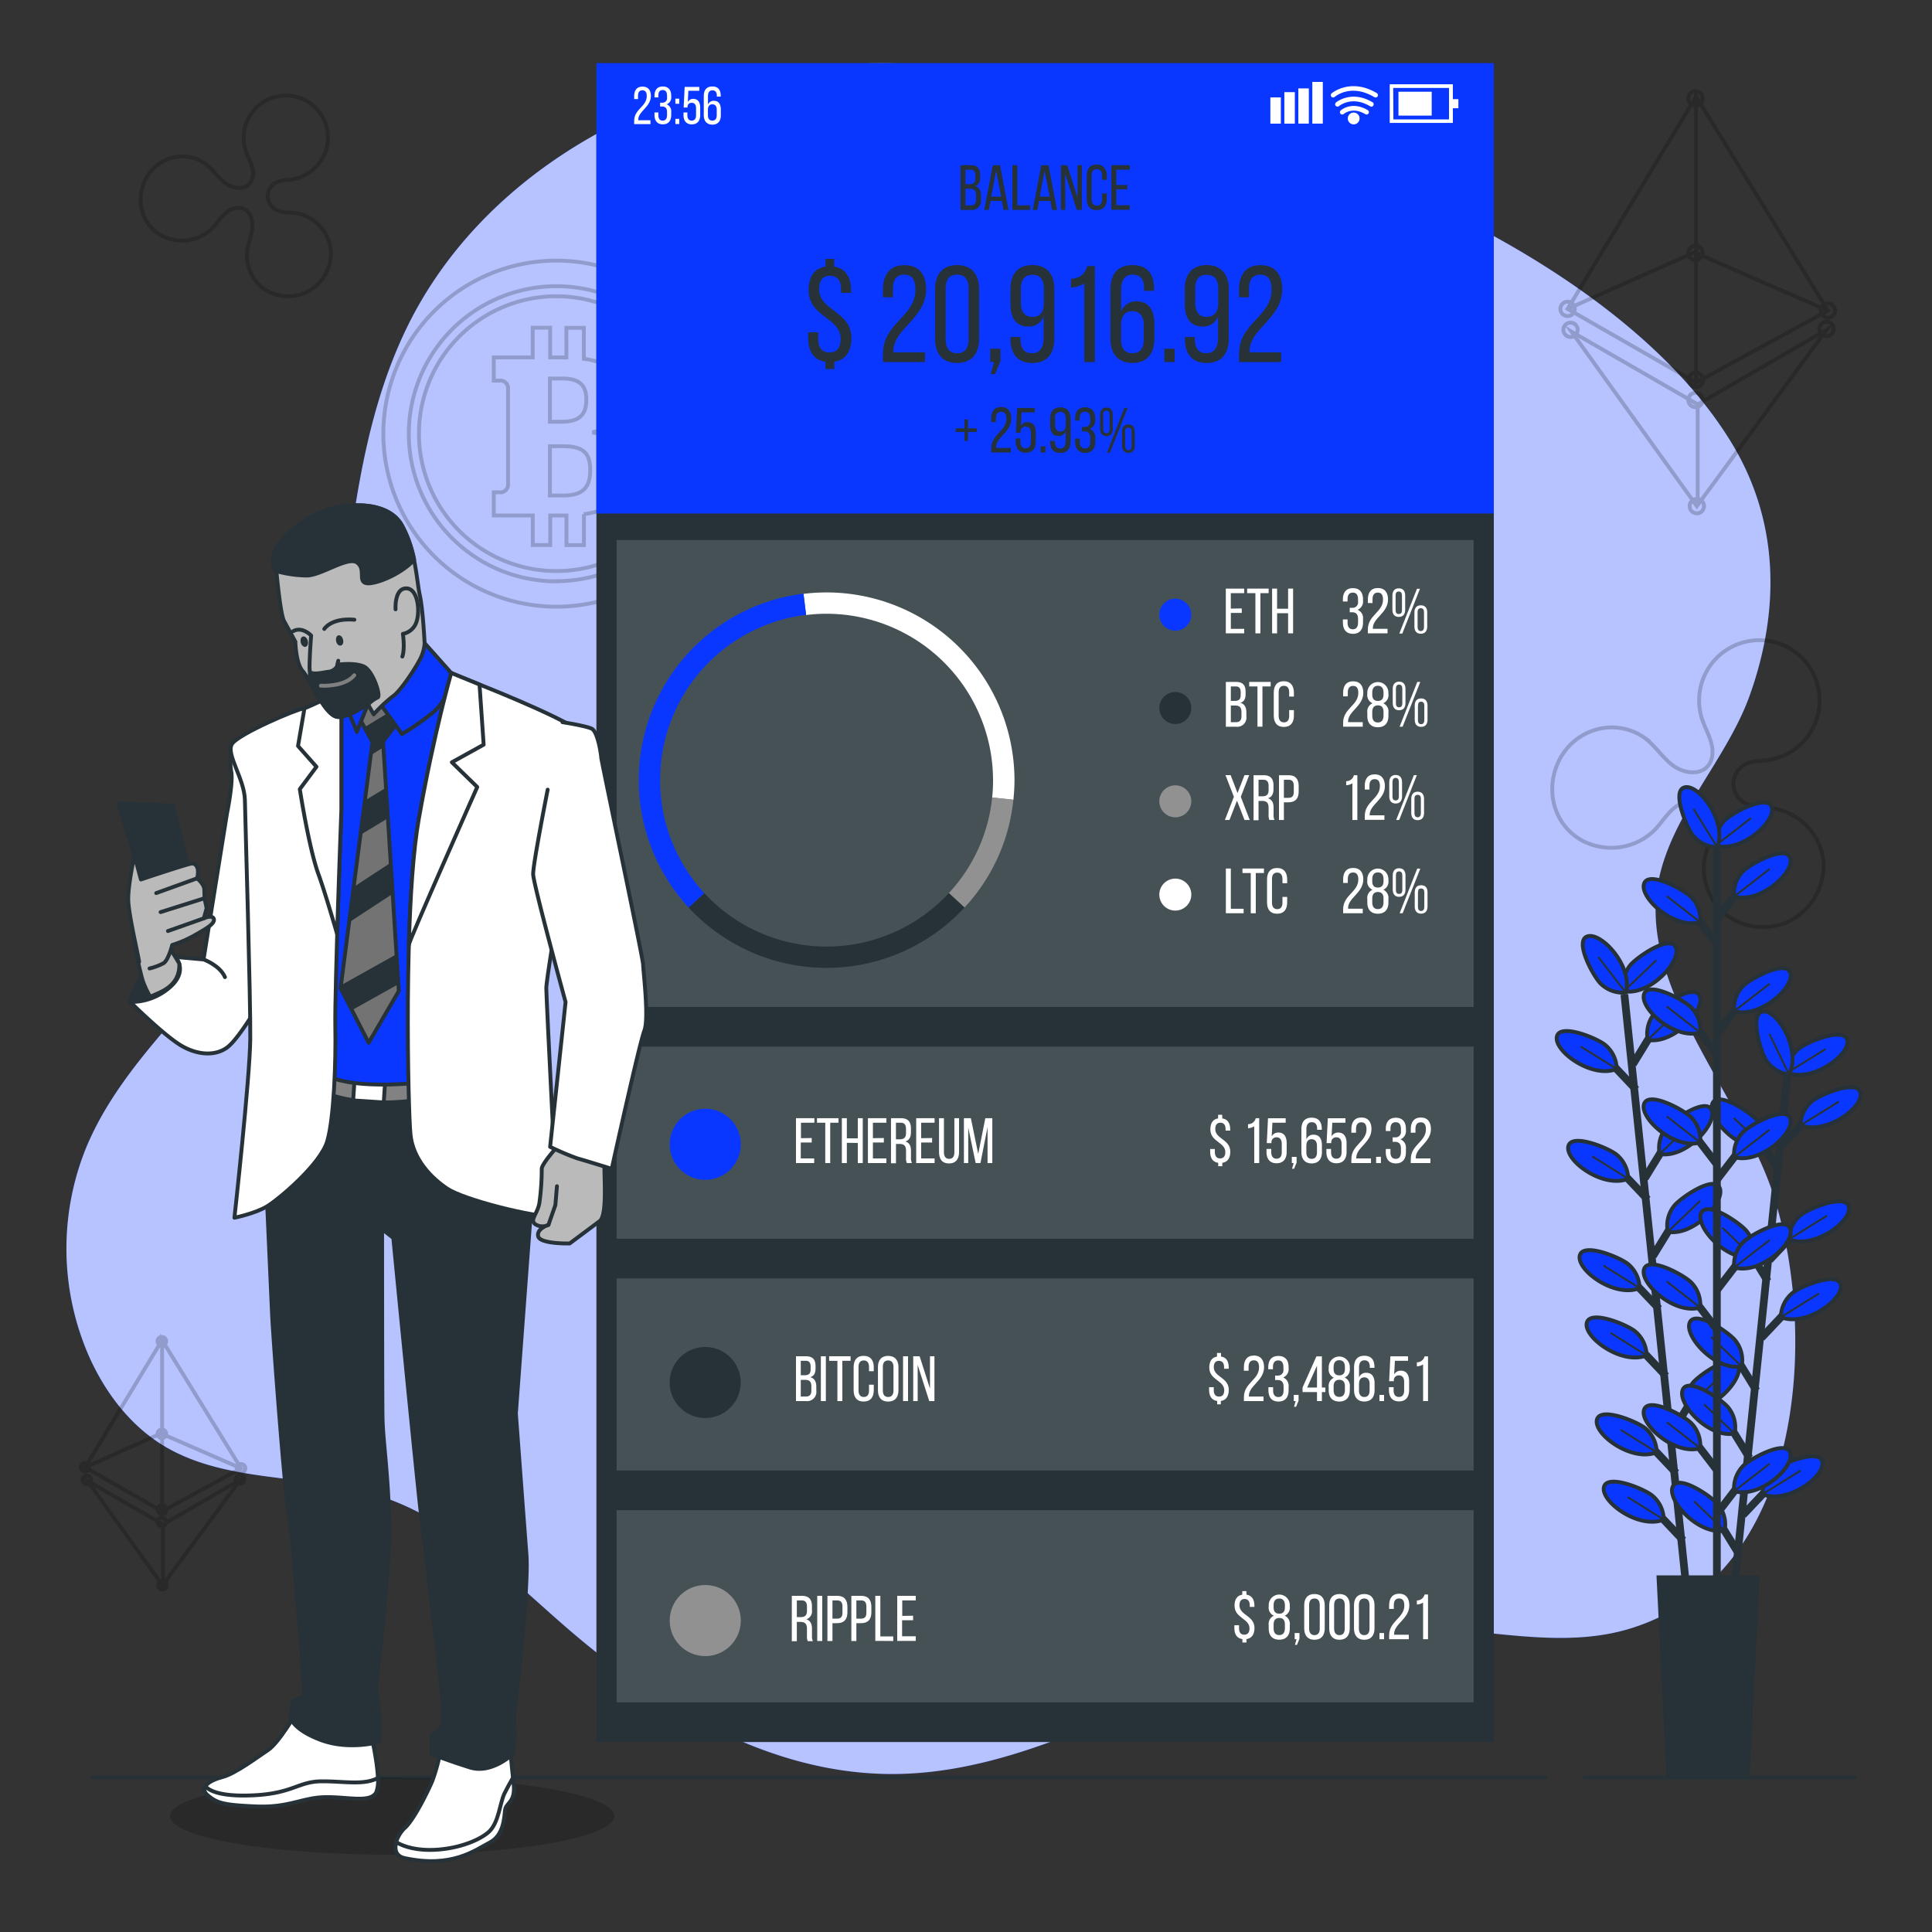 <svg xmlns="http://www.w3.org/2000/svg" viewBox="0 0 500 500"><rect x="0" y="0" width="500" height="500" fill="#333333" stroke="none"/><g id="freepik--background-simple--inject-83"><path d="M448.13,114.62c-20.86-34.3-66.9-59.24-102.72-72-45.45-16.14-95.3-32.08-144-24.18-38.9,6.32-76.4,28.64-94.7,63.55C82,129.24,95.1,190.39,67.11,235.75,53.76,257.37,32,273.58,22.28,297.06a69.36,69.36,0,0,0,1,54.49c4.06,8.89,10.19,17,18.46,22.23,16.61,10.44,38.24,7.39,56.88,13.5s33.12,21.05,48.06,34c23.89,20.68,53,38,84.65,37.83,46.09-.25,85.85-37.19,131.94-37.91,19.95-.32,40.49,6.21,59.46,0C466.5,407,470.58,346.6,459.2,310c-7.58-24.39-32-50.48-30.68-76.44,1-19.87,17.81-35.43,24.3-53.57C460.7,157.91,460.53,135,448.13,114.62Z" style="fill:#0937ff"></path><path d="M448.13,114.62c-20.86-34.3-66.9-59.24-102.72-72-45.45-16.14-95.3-32.08-144-24.18-38.9,6.32-76.4,28.64-94.7,63.55C82,129.24,95.1,190.39,67.11,235.75,53.76,257.37,32,273.58,22.28,297.06a69.36,69.36,0,0,0,1,54.49c4.06,8.89,10.19,17,18.46,22.23,16.61,10.44,38.24,7.39,56.88,13.5s33.12,21.05,48.06,34c23.89,20.68,53,38,84.65,37.83,46.09-.25,85.85-37.19,131.94-37.91,19.95-.32,40.49,6.21,59.46,0C466.5,407,470.58,346.6,459.2,310c-7.58-24.39-32-50.48-30.68-76.44,1-19.87,17.81-35.43,24.3-53.57C460.7,157.91,460.53,135,448.13,114.62Z" style="fill:#fff;opacity:0.7"></path></g><g id="freepik--Graphics--inject-83"><g style="opacity:0.2"><path d="M145.84,115.48h-3.52v12.76h3.52c5.27,0,6.91-2.38,6.91-6.59S151.11,115.48,145.84,115.48Z" style="fill:none;stroke:#000;stroke-miterlimit:10"></path><path d="M144,67.45a44.78,44.78,0,1,0,44.77,44.78A44.78,44.78,0,0,0,144,67.45Zm0,83a38.19,38.19,0,1,1,38.18-38.18A38.23,38.23,0,0,1,144,150.41Z" style="fill:none;stroke:#000;stroke-miterlimit:10"></path><path d="M151.74,103.48c0-3.71-1.63-5.53-6.28-5.53h-3.14v11.19h3.14C150.05,109.14,151.74,107.19,151.74,103.48Z" style="fill:none;stroke:#000;stroke-miterlimit:10"></path><path d="M144,76.67a35.56,35.56,0,1,0,35.55,35.56A35.6,35.6,0,0,0,144,76.67Zm7.12,56.4v8h-4.52v-7.66h-4.2v7.65h-4.52V133.4H127.79v-6h2a2,2,0,0,0,1.69-1.75V100.25a2,2,0,0,0-1.69-1.75h-2v-6h10.07v-7.7h4.52v7.7h4.2V84.85h4.52v8c7.13,1,10.89,4.34,10.89,10.16,0,5.14-2.92,7.65-8.29,8.76V112c6.24.94,9.69,4,9.69,9.52C163.39,128.18,158.77,132,151.1,133.07Z" style="fill:none;stroke:#000;stroke-miterlimit:10"></path></g><g style="opacity:0.2"><polygon points="438.94 99 438.94 24.98 473.07 80.39 438.94 99" style="fill:none;stroke:#000;stroke-miterlimit:10"></polygon><polyline points="438.94 99 405.7 79.94 438.94 24.98" style="fill:none;stroke:#000;stroke-miterlimit:10"></polyline><polyline points="405.7 79.94 438.5 65.32 473.07 80.39" style="fill:none;stroke:#000;stroke-miterlimit:10"></polyline><polygon points="406.68 85.81 439.36 104.65 472.73 85.35 439.14 130.98 406.68 85.81" style="fill:none;stroke:#000;stroke-miterlimit:10"></polygon><line x1="439.36" y1="104.65" x2="439.36" y2="130.98" style="fill:none;stroke:#000;stroke-miterlimit:10"></line><path d="M407.55,79.94a1.86,1.86,0,1,0-1.85,1.86A1.85,1.85,0,0,0,407.55,79.94Z" style="fill:none;stroke:#000;stroke-miterlimit:10"></path><path d="M440.76,98.29a1.85,1.85,0,1,0-1.85,1.86A1.85,1.85,0,0,0,440.76,98.29Z" style="fill:none;stroke:#000;stroke-miterlimit:10"></path><path d="M474.92,80.39a1.86,1.86,0,1,0-1.85,1.85A1.85,1.85,0,0,0,474.92,80.39Z" style="fill:none;stroke:#000;stroke-miterlimit:10"></path><path d="M440.65,25.46a1.86,1.86,0,1,0-1.86,1.85A1.86,1.86,0,0,0,440.65,25.46Z" style="fill:none;stroke:#000;stroke-miterlimit:10"></path><path d="M440.65,103.51a1.86,1.86,0,1,0-1.86,1.86A1.85,1.85,0,0,0,440.65,103.51Z" style="fill:none;stroke:#000;stroke-miterlimit:10"></path><path d="M440.65,65.46a1.86,1.86,0,1,0-1.86,1.86A1.85,1.85,0,0,0,440.65,65.46Z" style="fill:none;stroke:#000;stroke-miterlimit:10"></path><path d="M474.55,85.13A1.86,1.86,0,1,0,472.69,87,1.86,1.86,0,0,0,474.55,85.13Z" style="fill:none;stroke:#000;stroke-miterlimit:10"></path><path d="M441,131a1.86,1.86,0,1,0-1.85,1.85A1.85,1.85,0,0,0,441,131Z" style="fill:none;stroke:#000;stroke-miterlimit:10"></path><path d="M408.3,85.35a1.85,1.85,0,1,0-1.85,1.86A1.85,1.85,0,0,0,408.3,85.35Z" style="fill:none;stroke:#000;stroke-miterlimit:10"></path></g><g style="opacity:0.2"><polygon points="41.95 391.14 41.95 346.83 62.38 380 41.95 391.14" style="fill:none;stroke:#000;stroke-miterlimit:10"></polygon><polyline points="41.95 391.14 22.04 379.73 41.95 346.83" style="fill:none;stroke:#000;stroke-miterlimit:10"></polyline><polyline points="22.04 379.73 41.68 370.97 62.38 380" style="fill:none;stroke:#000;stroke-miterlimit:10"></polyline><polygon points="22.63 383.24 42.2 394.52 62.17 382.97 42.06 410.28 22.63 383.24" style="fill:none;stroke:#000;stroke-miterlimit:10"></polygon><line x1="42.2" y1="394.52" x2="42.2" y2="410.28" style="fill:none;stroke:#000;stroke-miterlimit:10"></line><path d="M23.15,379.73A1.11,1.11,0,1,0,22,380.84,1.11,1.11,0,0,0,23.15,379.73Z" style="fill:none;stroke:#000;stroke-miterlimit:10"></path><circle cx="41.93" cy="390.72" r="1.11" style="fill:none;stroke:#000;stroke-miterlimit:10"></circle><path d="M63.49,380a1.11,1.11,0,1,0-1.11,1.11A1.11,1.11,0,0,0,63.49,380Z" style="fill:none;stroke:#000;stroke-miterlimit:10"></path><path d="M43,347.11a1.11,1.11,0,1,0-1.11,1.11A1.11,1.11,0,0,0,43,347.11Z" style="fill:none;stroke:#000;stroke-miterlimit:10"></path><path d="M43,393.84A1.11,1.11,0,1,0,41.86,395,1.11,1.11,0,0,0,43,393.84Z" style="fill:none;stroke:#000;stroke-miterlimit:10"></path><path d="M43,371.06a1.11,1.11,0,1,0-2.22,0,1.11,1.11,0,1,0,2.22,0Z" style="fill:none;stroke:#000;stroke-miterlimit:10"></path><path d="M63.26,382.83a1.11,1.11,0,1,0-1.11,1.11A1.11,1.11,0,0,0,63.26,382.83Z" style="fill:none;stroke:#000;stroke-miterlimit:10"></path><circle cx="42.06" cy="410.28" r="1.11" style="fill:none;stroke:#000;stroke-miterlimit:10"></circle><path d="M23.6,383a1.11,1.11,0,1,0-1.11,1.11A1.11,1.11,0,0,0,23.6,383Z" style="fill:none;stroke:#000;stroke-miterlimit:10"></path></g><path d="M456.36,208.91c-2-.16-4-.39-5.52-1.57a5.71,5.71,0,0,1-2.18-5.17,5.85,5.85,0,0,1,3.35-4.52c1.66-.75,3.54-.68,5.34-.92a15.59,15.59,0,1,0-16.82-10.53c.67,2,1.75,3.9,2.32,6s.51,4.45-.87,6.07c-2.18,2.52-6.41,1.8-9.07-.21s-4.49-4.95-7.14-7a14.68,14.68,0,0,0-13.2-2.08c-12.13,3.93-14.94,20.81-4.06,28a16,16,0,0,0,19.62-2.09c1.71-1.74,3-3.88,4.82-5.51s4.45-2.73,6.7-1.79c2.57,1.06,3.55,4.29,3.28,7.06s-1.45,5.38-1.85,8.13a15.28,15.28,0,0,0,6,14.22,15.91,15.91,0,0,0,15.41,1.67,16.13,16.13,0,0,0,9.4-16,15.62,15.62,0,0,0-12.75-13.4C458.26,209.05,457.31,209,456.36,208.91Z" style="fill:none;stroke:#000;stroke-miterlimit:10;opacity:0.2"></path><path d="M74.7,55a7.22,7.22,0,0,1-3.87-1.1,4,4,0,0,1-1.52-3.62,4.13,4.13,0,0,1,2.35-3.17,13.33,13.33,0,0,1,3.74-.64,11.2,11.2,0,0,0,9.23-8.51,10.91,10.91,0,1,0-21,1.14c.47,1.41,1.23,2.72,1.63,4.16a4.68,4.68,0,0,1-.61,4.25c-1.52,1.77-4.49,1.26-6.35-.14s-3.15-3.47-5-4.88A10.27,10.27,0,0,0,44,41c-8.49,2.75-10.46,14.57-2.84,19.59a11.23,11.23,0,0,0,13.74-1.47c1.2-1.22,2.1-2.71,3.37-3.86S61.42,53.34,63,54c1.8.75,2.49,3,2.3,5s-1,3.76-1.3,5.69a10.7,10.7,0,0,0,4.22,10A11.16,11.16,0,0,0,79,75.77,11.29,11.29,0,0,0,85.6,64.54a10.94,10.94,0,0,0-8.93-9.38C76,55.06,75.36,55,74.7,55Z" style="fill:none;stroke:#000;stroke-miterlimit:10;opacity:0.2"></path></g><g id="freepik--Plant--inject-83"><line x1="420.39" y1="257.38" x2="436.37" y2="410.52" style="fill:none;stroke:#263238;stroke-miterlimit:10;stroke-width:2px"></line><line x1="433.8" y1="381.21" x2="426.55" y2="373.56" style="fill:none;stroke:#263238;stroke-miterlimit:10;stroke-width:2px"></line><path d="M428.75,375.85a8.21,8.21,0,0,0-2.88-6.15c-1.86-1.66-11.65-5.77-12.58-2.33C412.28,371.12,422.3,378.49,428.75,375.85Z" style="fill:#0937ff;stroke:#263238;stroke-miterlimit:10"></path><line x1="428.75" y1="375.85" x2="419.43" y2="370.04" style="fill:none;stroke:#263238;stroke-miterlimit:10;stroke-width:0.5px"></line><line x1="435.61" y1="398.63" x2="428.37" y2="390.97" style="fill:none;stroke:#263238;stroke-miterlimit:10;stroke-width:2px"></line><path d="M430.57,393.27a8.19,8.19,0,0,0-2.89-6.15c-1.85-1.66-11.64-5.78-12.57-2.33C414.1,388.54,424.12,395.9,430.57,393.27Z" style="fill:#0937ff;stroke:#263238;stroke-miterlimit:10"></path><line x1="430.57" y1="393.27" x2="421.25" y2="387.46" style="fill:none;stroke:#263238;stroke-miterlimit:10;stroke-width:0.5px"></line><line x1="429.36" y1="338.71" x2="422.11" y2="331.06" style="fill:none;stroke:#263238;stroke-miterlimit:10;stroke-width:2px"></line><path d="M424.32,333.35a8.22,8.22,0,0,0-2.89-6.14c-1.86-1.67-11.65-5.78-12.57-2.34C407.85,328.62,417.86,336,424.32,333.35Z" style="fill:#0937ff;stroke:#263238;stroke-miterlimit:10"></path><line x1="424.32" y1="333.35" x2="415" y2="327.54" style="fill:none;stroke:#263238;stroke-miterlimit:10;stroke-width:0.5px"></line><line x1="431.18" y1="356.13" x2="423.93" y2="348.47" style="fill:none;stroke:#263238;stroke-miterlimit:10;stroke-width:2px"></line><path d="M426.13,350.77a8.2,8.2,0,0,0-2.88-6.15c-1.86-1.66-11.65-5.78-12.58-2.33C409.66,346,419.68,353.4,426.13,350.77Z" style="fill:#0937ff;stroke:#263238;stroke-miterlimit:10"></path><line x1="426.13" y1="350.77" x2="416.82" y2="344.96" style="fill:none;stroke:#263238;stroke-miterlimit:10;stroke-width:0.5px"></line><line x1="426.41" y1="310.42" x2="419.16" y2="302.77" style="fill:none;stroke:#263238;stroke-miterlimit:10;stroke-width:2px"></line><path d="M421.36,305.06a8.2,8.2,0,0,0-2.88-6.15c-1.86-1.66-11.65-5.77-12.58-2.33C404.89,300.33,414.91,307.69,421.36,305.06Z" style="fill:#0937ff;stroke:#263238;stroke-miterlimit:10"></path><line x1="421.36" y1="305.06" x2="412.05" y2="299.25" style="fill:none;stroke:#263238;stroke-miterlimit:10;stroke-width:0.5px"></line><line x1="423.44" y1="282" x2="416.2" y2="274.35" style="fill:none;stroke:#263238;stroke-miterlimit:10;stroke-width:2px"></line><path d="M418.4,276.64a8.22,8.22,0,0,0-2.89-6.14c-1.86-1.66-11.64-5.78-12.57-2.33C401.93,271.92,412,279.28,418.4,276.64Z" style="fill:#0937ff;stroke:#263238;stroke-miterlimit:10"></path><line x1="418.4" y1="276.64" x2="409.08" y2="270.84" style="fill:none;stroke:#263238;stroke-miterlimit:10;stroke-width:0.5px"></line><line x1="432.58" y1="370.91" x2="438.09" y2="361.92" style="fill:none;stroke:#263238;stroke-miterlimit:10;stroke-width:2px"></line><path d="M436.41,364.62A8.17,8.17,0,0,1,438,358c1.48-2,10.2-8.06,11.82-4.88C451.54,356.59,443.26,365.87,436.41,364.62Z" style="fill:#0937ff;stroke:#263238;stroke-miterlimit:10"></path><line x1="436.41" y1="364.62" x2="444.8" y2="356.6" style="fill:none;stroke:#263238;stroke-miterlimit:10;stroke-width:0.5px"></line><line x1="427.79" y1="325.07" x2="433.3" y2="316.09" style="fill:none;stroke:#263238;stroke-miterlimit:10;stroke-width:2px"></line><path d="M431.62,318.79a8.2,8.2,0,0,1,1.56-6.61c1.47-2,10.2-8.06,11.82-4.88C446.76,310.76,438.48,320,431.62,318.79Z" style="fill:#0937ff;stroke:#263238;stroke-miterlimit:10"></path><line x1="431.62" y1="318.79" x2="440.01" y2="310.77" style="fill:none;stroke:#263238;stroke-miterlimit:10;stroke-width:0.5px"></line><line x1="425.69" y1="304.93" x2="431.2" y2="295.95" style="fill:none;stroke:#263238;stroke-miterlimit:10;stroke-width:2px"></line><path d="M429.52,298.65a8.22,8.22,0,0,1,1.55-6.61c1.48-2,10.21-8.06,11.83-4.88C444.66,290.62,436.38,299.89,429.52,298.65Z" style="fill:#0937ff;stroke:#263238;stroke-miterlimit:10"></path><line x1="429.52" y1="298.65" x2="437.91" y2="290.63" style="fill:none;stroke:#263238;stroke-miterlimit:10;stroke-width:0.5px"></line><line x1="422.61" y1="275.41" x2="428.12" y2="266.42" style="fill:none;stroke:#263238;stroke-miterlimit:10;stroke-width:2px"></line><path d="M426.44,269.12a8.22,8.22,0,0,1,1.55-6.61c1.48-2,10.21-8.06,11.83-4.88C441.58,261.09,433.3,270.37,426.44,269.12Z" style="fill:#0937ff;stroke:#263238;stroke-miterlimit:10"></path><line x1="426.44" y1="269.12" x2="434.83" y2="261.1" style="fill:none;stroke:#263238;stroke-miterlimit:10;stroke-width:0.5px"></line><path d="M420.25,256.53a8.2,8.2,0,0,1,1.56-6.61c1.47-2,10.2-8.06,11.82-4.88C435.39,248.5,427.11,257.77,420.25,256.53Z" style="fill:#0937ff;stroke:#263238;stroke-miterlimit:10"></path><line x1="420.25" y1="256.53" x2="428.64" y2="248.51" style="fill:none;stroke:#263238;stroke-miterlimit:10;stroke-width:0.5px"></line><path d="M420.74,256.87a8.19,8.19,0,0,1-6.41-2.23c-1.84-1.68-6.94-11-3.61-12.27C414.35,241,422.7,250.18,420.74,256.87Z" style="fill:#0937ff;stroke:#263238;stroke-miterlimit:10"></path><line x1="420.74" y1="256.87" x2="413.65" y2="247.69" style="fill:none;stroke:#263238;stroke-miterlimit:10;stroke-width:0.5px"></line><line x1="462.54" y1="278.47" x2="446.65" y2="431.62" style="fill:none;stroke:#263238;stroke-miterlimit:10;stroke-width:2px"></line><line x1="450.16" y1="402.41" x2="444.65" y2="393.43" style="fill:none;stroke:#263238;stroke-miterlimit:10;stroke-width:2px"></line><path d="M446.33,396.12a8.18,8.18,0,0,0-1.56-6.6c-1.47-2-10.2-8.06-11.82-4.88C431.19,388.11,439.48,397.37,446.33,396.12Z" style="fill:#0937ff;stroke:#263238;stroke-miterlimit:10"></path><line x1="446.33" y1="396.12" x2="438.41" y2="388.52" style="fill:none;stroke:#263238;stroke-miterlimit:10;stroke-width:0.5px"></line><line x1="454.57" y1="359.9" x2="449.06" y2="350.92" style="fill:none;stroke:#263238;stroke-miterlimit:10;stroke-width:2px"></line><path d="M450.74,353.62a8.2,8.2,0,0,0-1.56-6.61c-1.47-2-10.2-8.05-11.82-4.87C435.6,345.6,443.89,354.87,450.74,353.62Z" style="fill:#0937ff;stroke:#263238;stroke-miterlimit:10"></path><line x1="450.74" y1="353.62" x2="442.82" y2="346.02" style="fill:none;stroke:#263238;stroke-miterlimit:10;stroke-width:0.5px"></line><line x1="452.77" y1="377.32" x2="447.25" y2="368.34" style="fill:none;stroke:#263238;stroke-miterlimit:10;stroke-width:2px"></line><path d="M448.93,371a8.22,8.22,0,0,0-1.55-6.61c-1.48-2-10.21-8.05-11.83-4.87C433.79,363,442.08,372.29,448.93,371Z" style="fill:#0937ff;stroke:#263238;stroke-miterlimit:10"></path><line x1="448.93" y1="371.04" x2="441.01" y2="363.44" style="fill:none;stroke:#263238;stroke-miterlimit:10;stroke-width:0.5px"></line><line x1="457.51" y1="331.61" x2="452" y2="322.63" style="fill:none;stroke:#263238;stroke-miterlimit:10;stroke-width:2px"></line><path d="M453.68,325.33a8.2,8.2,0,0,0-1.56-6.61c-1.48-2-10.21-8.05-11.83-4.87C438.53,317.31,446.82,326.58,453.68,325.33Z" style="fill:#0937ff;stroke:#263238;stroke-miterlimit:10"></path><line x1="453.68" y1="325.33" x2="445.75" y2="317.73" style="fill:none;stroke:#263238;stroke-miterlimit:10;stroke-width:0.5px"></line><line x1="460.46" y1="303.19" x2="454.94" y2="294.21" style="fill:none;stroke:#263238;stroke-miterlimit:10;stroke-width:2px"></line><path d="M456.63,296.91a8.2,8.2,0,0,0-1.56-6.61c-1.48-2-10.21-8.05-11.83-4.87C441.48,288.89,449.77,298.16,456.63,296.91Z" style="fill:#0937ff;stroke:#263238;stroke-miterlimit:10"></path><line x1="456.63" y1="296.91" x2="448.7" y2="289.31" style="fill:none;stroke:#263238;stroke-miterlimit:10;stroke-width:0.5px"></line><line x1="451.09" y1="392.07" x2="458.33" y2="384.42" style="fill:none;stroke:#263238;stroke-miterlimit:10;stroke-width:2px"></line><path d="M456.13,386.71a8.25,8.25,0,0,1,2.88-6.15c1.86-1.66,11.65-5.78,12.58-2.34C472.6,382,462.59,389.34,456.13,386.71Z" style="fill:#0937ff;stroke:#263238;stroke-miterlimit:10"></path><line x1="456.13" y1="386.71" x2="466" y2="380.59" style="fill:none;stroke:#263238;stroke-miterlimit:10;stroke-width:0.5px"></line><line x1="455.85" y1="346.24" x2="463.09" y2="338.58" style="fill:none;stroke:#263238;stroke-miterlimit:10;stroke-width:2px"></line><path d="M460.89,340.87a8.19,8.19,0,0,1,2.88-6.14c1.86-1.66,11.64-5.79,12.57-2.34C477.36,336.14,467.34,343.51,460.89,340.87Z" style="fill:#0937ff;stroke:#263238;stroke-miterlimit:10"></path><line x1="460.89" y1="340.87" x2="470.75" y2="334.75" style="fill:none;stroke:#263238;stroke-miterlimit:10;stroke-width:0.5px"></line><line x1="457.94" y1="326.1" x2="465.18" y2="318.44" style="fill:none;stroke:#263238;stroke-miterlimit:10;stroke-width:2px"></line><path d="M463,320.73a8.19,8.19,0,0,1,2.88-6.14c1.86-1.67,11.64-5.79,12.58-2.34C479.45,316,469.43,323.36,463,320.73Z" style="fill:#0937ff;stroke:#263238;stroke-miterlimit:10"></path><line x1="462.98" y1="320.73" x2="472.84" y2="314.61" style="fill:none;stroke:#263238;stroke-miterlimit:10;stroke-width:0.5px"></line><line x1="461" y1="296.57" x2="468.24" y2="288.91" style="fill:none;stroke:#263238;stroke-miterlimit:10;stroke-width:2px"></line><path d="M466,291.2a8.23,8.23,0,0,1,2.88-6.14c1.86-1.67,11.65-5.79,12.58-2.34C482.51,286.47,472.5,293.84,466,291.2Z" style="fill:#0937ff;stroke:#263238;stroke-miterlimit:10"></path><line x1="466.04" y1="291.2" x2="475.91" y2="285.08" style="fill:none;stroke:#263238;stroke-miterlimit:10;stroke-width:0.5px"></line><path d="M462.59,277.61a8.2,8.2,0,0,1,2.88-6.15c1.85-1.66,11.64-5.79,12.57-2.34C479.05,272.87,469,280.24,462.59,277.61Z" style="fill:#0937ff;stroke:#263238;stroke-miterlimit:10"></path><line x1="462.59" y1="277.61" x2="472.45" y2="271.49" style="fill:none;stroke:#263238;stroke-miterlimit:10;stroke-width:0.5px"></line><path d="M463,278.05a8.21,8.21,0,0,1-5.81-3.51c-1.46-2-4.53-12.19-1-12.75C460,261.17,466.28,271.9,463,278.05Z" style="fill:#0937ff;stroke:#263238;stroke-miterlimit:10"></path><line x1="462.99" y1="278.05" x2="457.94" y2="267.6" style="fill:none;stroke:#263238;stroke-miterlimit:10;stroke-width:0.5px"></line><line x1="444.33" y1="216.1" x2="444.33" y2="409.77" style="fill:none;stroke:#263238;stroke-miterlimit:10;stroke-width:2px"></line><line x1="444.48" y1="380.65" x2="438.07" y2="372.29" style="fill:none;stroke:#263238;stroke-miterlimit:10;stroke-width:2px"></line><path d="M440,374.8a8.19,8.19,0,0,0-2.23-6.41c-1.67-1.85-11-7-12.26-3.63C424.13,368.39,433.33,376.75,440,374.8Z" style="fill:#0937ff;stroke:#263238;stroke-miterlimit:10"></path><line x1="440.02" y1="374.8" x2="431.36" y2="368.06" style="fill:none;stroke:#263238;stroke-miterlimit:10;stroke-width:0.5px"></line><line x1="444.48" y1="344.26" x2="438.07" y2="335.89" style="fill:none;stroke:#263238;stroke-miterlimit:10;stroke-width:2px"></line><path d="M440,338.4a8.19,8.19,0,0,0-2.23-6.41c-1.67-1.84-11-7-12.26-3.62C424.13,332,433.33,340.35,440,338.4Z" style="fill:#0937ff;stroke:#263238;stroke-miterlimit:10"></path><line x1="440.02" y1="338.4" x2="431.36" y2="331.66" style="fill:none;stroke:#263238;stroke-miterlimit:10;stroke-width:0.5px"></line><line x1="444.48" y1="301.53" x2="438.07" y2="293.16" style="fill:none;stroke:#263238;stroke-miterlimit:10;stroke-width:2px"></line><path d="M440,295.67a8.19,8.19,0,0,0-2.23-6.41c-1.67-1.84-11-7-12.26-3.62C424.13,289.26,433.33,297.62,440,295.67Z" style="fill:#0937ff;stroke:#263238;stroke-miterlimit:10"></path><line x1="440.02" y1="295.67" x2="431.36" y2="288.93" style="fill:none;stroke:#263238;stroke-miterlimit:10;stroke-width:0.5px"></line><line x1="444.48" y1="273.08" x2="438.07" y2="264.72" style="fill:none;stroke:#263238;stroke-miterlimit:10;stroke-width:2px"></line><path d="M440,267.23a8.19,8.19,0,0,0-2.23-6.41c-1.67-1.85-11-7-12.26-3.63C424.13,260.82,433.33,269.18,440,267.23Z" style="fill:#0937ff;stroke:#263238;stroke-miterlimit:10"></path><line x1="440.02" y1="267.23" x2="431.36" y2="260.48" style="fill:none;stroke:#263238;stroke-miterlimit:10;stroke-width:0.5px"></line><line x1="444.48" y1="244.51" x2="438.07" y2="236.15" style="fill:none;stroke:#263238;stroke-miterlimit:10;stroke-width:2px"></line><path d="M440,238.66a8.19,8.19,0,0,0-2.23-6.41c-1.67-1.85-11-7-12.26-3.63C424.13,232.25,433.33,240.61,440,238.66Z" style="fill:#0937ff;stroke:#263238;stroke-miterlimit:10"></path><line x1="440.02" y1="238.66" x2="431.36" y2="231.92" style="fill:none;stroke:#263238;stroke-miterlimit:10;stroke-width:0.5px"></line><line x1="444.34" y1="391.77" x2="450.75" y2="383.4" style="fill:none;stroke:#263238;stroke-miterlimit:10;stroke-width:2px"></line><path d="M448.8,385.91A8.24,8.24,0,0,1,451,379.5c1.68-1.85,11-7,12.27-3.62C464.69,379.5,455.49,387.86,448.8,385.91Z" style="fill:#0937ff;stroke:#263238;stroke-miterlimit:10"></path><line x1="448.8" y1="385.91" x2="457.98" y2="378.81" style="fill:none;stroke:#263238;stroke-miterlimit:10;stroke-width:0.5px"></line><line x1="444.34" y1="333.88" x2="450.75" y2="325.52" style="fill:none;stroke:#263238;stroke-miterlimit:10;stroke-width:2px"></line><path d="M448.8,328a8.23,8.23,0,0,1,2.23-6.41c1.68-1.85,11-7,12.27-3.63C464.69,321.62,455.49,330,448.8,328Z" style="fill:#0937ff;stroke:#263238;stroke-miterlimit:10"></path><line x1="448.8" y1="328.03" x2="457.98" y2="320.92" style="fill:none;stroke:#263238;stroke-miterlimit:10;stroke-width:0.5px"></line><line x1="444.34" y1="305.31" x2="450.75" y2="296.95" style="fill:none;stroke:#263238;stroke-miterlimit:10;stroke-width:2px"></line><path d="M448.8,299.46a8.23,8.23,0,0,1,2.23-6.41c1.68-1.85,11-7,12.27-3.63C464.69,293.05,455.49,301.41,448.8,299.46Z" style="fill:#0937ff;stroke:#263238;stroke-miterlimit:10"></path><line x1="448.8" y1="299.46" x2="457.98" y2="292.35" style="fill:none;stroke:#263238;stroke-miterlimit:10;stroke-width:0.5px"></line><line x1="444.34" y1="267.55" x2="450.75" y2="259.19" style="fill:none;stroke:#263238;stroke-miterlimit:10;stroke-width:2px"></line><path d="M448.8,261.7a8.26,8.26,0,0,1,2.23-6.42c1.68-1.84,11-6.95,12.27-3.62C464.69,255.28,455.49,263.65,448.8,261.7Z" style="fill:#0937ff;stroke:#263238;stroke-miterlimit:10"></path><line x1="448.8" y1="261.7" x2="457.98" y2="254.59" style="fill:none;stroke:#263238;stroke-miterlimit:10;stroke-width:0.5px"></line><line x1="444.34" y1="237.86" x2="450.75" y2="229.5" style="fill:none;stroke:#263238;stroke-miterlimit:10;stroke-width:2px"></line><path d="M448.8,232A8.23,8.23,0,0,1,451,225.6c1.68-1.85,11-7,12.27-3.63C464.69,225.6,455.49,234,448.8,232Z" style="fill:#0937ff;stroke:#263238;stroke-miterlimit:10"></path><line x1="448.8" y1="232.01" x2="457.98" y2="224.9" style="fill:none;stroke:#263238;stroke-miterlimit:10;stroke-width:0.5px"></line><path d="M444,218.84a8.19,8.19,0,0,1,2.23-6.41c1.68-1.84,11-7,12.27-3.62C459.85,212.43,450.65,220.79,444,218.84Z" style="fill:#0937ff;stroke:#263238;stroke-miterlimit:10"></path><line x1="443.96" y1="218.84" x2="453.14" y2="211.74" style="fill:none;stroke:#263238;stroke-miterlimit:10;stroke-width:0.5px"></line><path d="M444.41,219.24a8.23,8.23,0,0,1-6.15-2.89c-1.65-1.87-5.76-11.66-2.31-12.58C439.7,202.76,447.05,212.79,444.41,219.24Z" style="fill:#0937ff;stroke:#263238;stroke-miterlimit:10"></path><line x1="444.41" y1="219.24" x2="438.3" y2="209.36" style="fill:none;stroke:#263238;stroke-miterlimit:10;stroke-width:0.5px"></line><polygon points="452.3 460 431.79 460 429.22 408.2 454.86 408.2 452.3 460" style="fill:#263238;stroke:#263238;stroke-miterlimit:10"></polygon></g><g id="freepik--App--inject-83"><rect x="154.35" y="16.34" width="232.25" height="434.5" style="fill:#263238"></rect><rect x="159.59" y="139.75" width="221.78" height="120.84" style="fill:#263238"></rect><rect x="159.59" y="139.75" width="221.78" height="120.84" style="fill:#fff;opacity:0.15"></rect><rect x="159.59" y="270.87" width="221.78" height="49.71" style="fill:#263238"></rect><rect x="159.59" y="270.87" width="221.78" height="49.71" style="fill:#fff;opacity:0.15"></rect><rect x="159.59" y="330.86" width="221.78" height="49.71" style="fill:#263238"></rect><rect x="159.59" y="330.86" width="221.78" height="49.71" style="fill:#fff;opacity:0.15"></rect><rect x="159.59" y="390.85" width="221.78" height="49.71" style="fill:#263238"></rect><rect x="159.59" y="390.85" width="221.78" height="49.71" style="fill:#fff;opacity:0.15"></rect><rect x="154.35" y="16.34" width="232.25" height="116.55" style="fill:#0937ff"></rect><path d="M262.26,207l-5.49-.58a41.66,41.66,0,0,0,.23-4.49,43.14,43.14,0,0,0-43.09-43.09,42.33,42.33,0,0,0-5.29.33l-.68-5.48a49.58,49.58,0,0,1,6-.37,48.66,48.66,0,0,1,48.61,48.61A50.18,50.18,0,0,1,262.26,207Z" style="fill:#fff"></path><path d="M249.61,234.87l-4.05-3.74a42.66,42.66,0,0,0,11.21-24.75l5.49.56A48.08,48.08,0,0,1,249.61,234.87Z" style="fill:#919191"></path><path d="M213.91,250.49a48.75,48.75,0,0,1-35.7-15.62l4.06-3.74a43.1,43.1,0,0,0,63.29,0l4.05,3.74A48.72,48.72,0,0,1,213.91,250.49Z" style="fill:#263238"></path><path d="M178.21,234.87a48.62,48.62,0,0,1,29.73-81.23l.68,5.48a43.09,43.09,0,0,0-26.35,72Z" style="fill:#0937ff"></path><path d="M308.31,159.09a4.14,4.14,0,1,0-4.14,4.13A4.14,4.14,0,0,0,308.31,159.09Z" style="fill:#0937ff"></path><path d="M321.37,157.46v1.16h-2.83v4.12H322v1.17h-4.76V152.33H322v1.18h-3.47v4Z" style="fill:#fff"></path><path d="M324.9,163.91v-10.4h-2.14v-1.18h5.56v1.18h-2.13v10.4Z" style="fill:#fff"></path><path d="M330.51,158.7v5.21h-1.29V152.33h1.29v5.21h2.85v-5.21h1.29v11.58h-1.29V158.7Z" style="fill:#fff"></path><path d="M210.07,294.52v1.16h-2.83v4.12h3.47V301H206V289.39h4.76v1.17h-3.47v4Z" style="fill:#fff"></path><path d="M213.58,301V290.56h-2.14v-1.17H217v1.17h-2.14V301Z" style="fill:#fff"></path><path d="M219.16,295.76V301h-1.29V289.39h1.29v5.21H222v-5.21h1.28V301H222v-5.21Z" style="fill:#fff"></path><path d="M228.74,294.52v1.16h-2.83v4.12h3.48V301h-4.77V289.39h4.77v1.17h-3.48v4Z" style="fill:#fff"></path><path d="M233.16,289.39c1.83,0,2.59.92,2.59,2.64v1c0,1.27-.45,2.07-1.44,2.38,1.06.32,1.45,1.18,1.45,2.42v1.8A3,3,0,0,0,236,301h-1.3a3,3,0,0,1-.22-1.41v-1.82c0-1.3-.61-1.72-1.69-1.72h-.91v5h-1.29V289.39Zm-.33,5.46c1,0,1.64-.33,1.64-1.59v-1.11c0-1-.38-1.59-1.34-1.59h-1.26v4.29Z" style="fill:#fff"></path><path d="M241.23,294.52v1.16H238.4v4.12h3.47V301h-4.76V289.39h4.76v1.17H238.4v4Z" style="fill:#fff"></path><path d="M244.29,298.24c0,1,.42,1.67,1.36,1.67s1.34-.63,1.34-1.67v-8.85h1.21v8.78c0,1.76-.81,2.93-2.6,2.93s-2.58-1.17-2.58-2.93v-8.78h1.27Z" style="fill:#fff"></path><path d="M253.74,301H252.5l-1.92-9.21V301h-1.12V289.39h1.8l1.9,9.25,1.84-9.25h1.81V301h-1.23v-9.31Z" style="fill:#fff"></path><path d="M316.33,289.44c1.41.2,2.05,1.29,2.05,2.84v.32h-1.2v-.4c0-1-.42-1.65-1.34-1.65s-1.33.63-1.33,1.65c0,2.6,3.89,2.61,3.89,5.88,0,1.55-.66,2.66-2.07,2.86v.87h-1.06v-.87c-1.44-.2-2.08-1.29-2.08-2.86v-.72h1.21v.8c0,1,.43,1.64,1.35,1.64s1.36-.6,1.36-1.64c0-2.58-3.87-2.62-3.87-5.88,0-1.59.64-2.63,2-2.84v-.93h1.06Z" style="fill:#fff"></path><path d="M324.59,291.49a3.59,3.59,0,0,1-1.6.5v-1.06a2,2,0,0,0,2-1.54h.89V301h-1.28Z" style="fill:#fff"></path><path d="M329.12,294.1a1.87,1.87,0,0,1,1.72-1c1.49,0,2.15,1.1,2.15,2.75v2.27c0,1.77-.85,2.93-2.62,2.93s-2.6-1.16-2.6-2.93v-.78H329v.86c0,1,.43,1.67,1.36,1.67s1.36-.63,1.36-1.67V296c0-1-.43-1.67-1.36-1.67a1.26,1.26,0,0,0-1.31,1.24v.27h-1.21l.32-6.44h4.57v1.16H329.3Z" style="fill:#fff"></path><path d="M334.8,301h-.48v-1.6h1.24v1.49l-.65,1.57h-.53Z" style="fill:#fff"></path><path d="M342.08,292.17v.21h-1.21v-.3c0-1-.43-1.65-1.37-1.65s-1.41.63-1.41,1.87v2.6a1.85,1.85,0,0,1,1.87-1.24c1.49,0,2.15,1.07,2.15,2.74v1.76c0,1.77-.88,2.93-2.65,2.93s-2.66-1.16-2.66-2.93v-5.91c0-1.84.83-3,2.66-3S342.08,290.4,342.08,292.17Zm-4,4.33v1.74c0,1,.43,1.67,1.37,1.67s1.38-.63,1.38-1.67V296.5c0-1-.45-1.67-1.38-1.67S338.09,295.46,338.09,296.5Z" style="fill:#fff"></path><path d="M344.61,294.1a1.89,1.89,0,0,1,1.72-1c1.49,0,2.16,1.1,2.16,2.75v2.27c0,1.77-.85,2.93-2.62,2.93s-2.6-1.16-2.6-2.93v-.78h1.21v.86c0,1,.43,1.67,1.36,1.67s1.36-.63,1.36-1.67V296c0-1-.43-1.67-1.36-1.67a1.26,1.26,0,0,0-1.31,1.24v.27h-1.21l.32-6.44h4.56v1.16h-3.4Z" style="fill:#fff"></path><path d="M354.94,292.2c0,3.49-3.92,4.75-3.94,7.41v.19h3.81V301h-5.08v-1c0-3.74,3.92-4.47,3.92-7.73,0-1.19-.4-1.82-1.35-1.82s-1.36.68-1.36,1.7v1h-1.21v-.94c0-1.77.81-3,2.6-3S354.94,290.43,354.94,292.2Z" style="fill:#fff"></path><path d="M357.38,299.37V301h-1.24v-1.6Z" style="fill:#fff"></path><path d="M363.85,292.18v.3a2.29,2.29,0,0,1-1.41,2.38,2.31,2.31,0,0,1,1.41,2.4v.9c0,1.77-.83,2.93-2.61,2.93s-2.6-1.16-2.6-2.93v-.8h1.21v.88c0,1,.43,1.67,1.35,1.67s1.36-.61,1.36-1.78v-.9c0-1.14-.48-1.69-1.46-1.72h-.69v-1.16h.76a1.39,1.39,0,0,0,1.39-1.59v-.53c0-1.19-.41-1.8-1.36-1.8s-1.35.65-1.35,1.69v.59h-1.21v-.53c0-1.77.82-2.91,2.6-2.91S363.85,290.41,363.85,292.18Z" style="fill:#fff"></path><path d="M370.32,292.2c0,3.49-3.92,4.75-3.93,7.41v.19h3.8V301h-5.08v-1c0-3.74,3.92-4.47,3.92-7.73,0-1.19-.39-1.82-1.35-1.82s-1.36.68-1.36,1.7v1h-1.21v-.94c0-1.77.81-3,2.6-3S370.32,290.43,370.32,292.2Z" style="fill:#fff"></path><path d="M352.75,155.13v.3a2.3,2.3,0,0,1-1.41,2.38,2.3,2.3,0,0,1,1.41,2.4v.89c0,1.77-.83,2.93-2.61,2.93s-2.6-1.16-2.6-2.93v-.79h1.21v.87c0,1,.43,1.68,1.35,1.68s1.36-.62,1.36-1.79v-.9c0-1.14-.48-1.68-1.46-1.72h-.69V157.3h.76a1.39,1.39,0,0,0,1.39-1.59v-.53c0-1.19-.41-1.81-1.36-1.81s-1.35.65-1.35,1.69v.6h-1.21v-.53c0-1.77.82-2.92,2.6-2.92S352.75,153.36,352.75,155.13Z" style="fill:#fff"></path><path d="M359.22,155.14c0,3.5-3.92,4.75-3.93,7.42v.18h3.8v1.17H354v-1c0-3.74,3.92-4.47,3.92-7.73,0-1.19-.39-1.82-1.35-1.82s-1.36.68-1.36,1.71v1H354v-.94c0-1.77.81-2.95,2.6-2.95S359.22,153.37,359.22,155.14Z" style="fill:#fff"></path><path d="M363.66,154.13v3.66c0,1.13-.53,1.87-1.65,1.87s-1.66-.74-1.66-1.87v-3.66c0-1.1.53-1.87,1.66-1.87S363.66,153,363.66,154.13Zm-2.48,0v3.78c0,.63.23,1,.83,1s.82-.41.82-1v-3.78c0-.62-.24-1.05-.82-1.05S361.18,153.46,361.18,154.08Zm6.3-1.75-4.56,11.58h-.78l4.57-11.58Zm1.88,6.12v3.64c0,1.13-.52,1.87-1.66,1.87s-1.65-.74-1.65-1.87v-3.64c0-1.11.53-1.85,1.65-1.85S369.36,157.34,369.36,158.45Zm-2.49,0v3.76c0,.63.25,1.06.83,1.06s.83-.43.83-1.06V158.4c0-.62-.25-1-.83-1S366.87,157.78,366.87,158.4Z" style="fill:#fff"></path><path d="M215.86,69c3,.43,4.4,2.77,4.4,6.11v.67h-2.6v-.85c0-2.2-.88-3.55-2.87-3.55S212,72.68,212,74.88c0,5.57,8.34,5.61,8.34,12.6,0,3.34-1.42,5.72-4.43,6.14V95.5h-2.28V93.62c-3.08-.42-4.47-2.77-4.47-6.14V86h2.59v1.7c0,2.24.92,3.51,2.91,3.51s2.91-1.27,2.91-3.51c0-5.54-8.3-5.61-8.3-12.6,0-3.41,1.38-5.65,4.36-6.11V67h2.28Z" style="fill:#263238"></path><path d="M239.68,74.88c0,7.49-8.42,10.19-8.45,15.9v.39h8.16v2.52H228.5V91.56c0-8,8.41-9.58,8.41-16.57,0-2.56-.85-3.91-2.91-3.91s-2.91,1.46-2.91,3.66v2.2H228.5v-2c0-3.8,1.73-6.32,5.57-6.32S239.68,71.08,239.68,74.88Z" style="fill:#263238"></path><path d="M242,74.85c0-3.8,1.88-6.25,5.68-6.25s5.72,2.45,5.72,6.25V87.66c0,3.8-1.88,6.28-5.72,6.28S242,91.46,242,87.66Zm2.73,13c0,2.23,1,3.58,2.95,3.58s3-1.35,3-3.58V74.7c0-2.27-.93-3.62-3-3.62s-2.95,1.35-2.95,3.62Z" style="fill:#263238"></path><path d="M257.25,93.69h-1V90.25h2.67v3.2l-1.39,3.37h-1.13Z" style="fill:#263238"></path><path d="M272.87,74.85V87.52c0,3.94-1.77,6.42-5.75,6.42-3.8,0-5.61-2.45-5.61-6.24v-.47h2.59v.64c0,2.24,1,3.55,2.95,3.55s3.05-1.35,3.05-4V81.87a4,4,0,0,1-4,2.63c-3.19,0-4.61-2.27-4.61-5.86V74.85c0-3.8,1.84-6.25,5.68-6.25S272.87,71.05,272.87,74.85Zm-8.66-.15v3.73c0,2.24,1,3.59,3,3.59s2.94-1.35,2.94-3.59V74.7c0-2.27-.92-3.58-2.94-3.58S264.21,72.43,264.21,74.7Z" style="fill:#263238"></path><path d="M280.61,73.35a7.39,7.39,0,0,1-3.44,1.07V72.15c2.7-.11,3.62-1.56,4.26-3.3h1.92V93.69h-2.74Z" style="fill:#263238"></path><path d="M298.68,74.81v.46h-2.59v-.64c0-2.23-.92-3.55-2.94-3.55s-3,1.35-3,4v5.58a4,4,0,0,1,4-2.67c3.19,0,4.61,2.31,4.61,5.9v3.76c0,3.8-1.88,6.28-5.68,6.28s-5.71-2.48-5.71-6.28V75c0-3.94,1.77-6.39,5.71-6.39S298.68,71,298.68,74.81Zm-8.55,9.3v3.73c0,2.23.92,3.58,2.94,3.58S296,90.07,296,87.84V84.11c0-2.24-1-3.58-2.95-3.58S290.13,81.87,290.13,84.11Z" style="fill:#263238"></path><path d="M304,90.25v3.44h-2.66V90.25Z" style="fill:#263238"></path><path d="M318,74.85V87.52c0,3.94-1.78,6.42-5.75,6.42-3.8,0-5.61-2.45-5.61-6.24v-.47h2.59v.64c0,2.24,1,3.55,2.94,3.55s3.06-1.35,3.06-4V81.87a4,4,0,0,1-4,2.63c-3.2,0-4.62-2.27-4.62-5.86V74.85c0-3.8,1.85-6.25,5.68-6.25S318,71.05,318,74.85Zm-8.67-.15v3.73c0,2.24,1,3.59,2.95,3.59s3-1.35,3-3.59V74.7c0-2.27-.93-3.58-3-3.58S309.33,72.43,309.33,74.7Z" style="fill:#263238"></path><path d="M331.84,74.88c0,7.49-8.41,10.19-8.45,15.9v.39h8.17v2.52h-10.9V91.56c0-8,8.41-9.58,8.41-16.57,0-2.56-.85-3.91-2.91-3.91s-2.91,1.46-2.91,3.66v2.2h-2.59v-2c0-3.8,1.74-6.32,5.57-6.32S331.84,71.08,331.84,74.88Z" style="fill:#263238"></path><path d="M251.17,42.75c1.8,0,2.51.86,2.51,2.56v.55c0,1.22-.35,2-1.36,2.29,1.13.32,1.56,1.21,1.56,2.48v1a2.39,2.39,0,0,1-2.65,2.71h-2.66V42.75Zm-.32,4.91c1,0,1.56-.33,1.56-1.54v-.68c0-1-.35-1.52-1.28-1.52h-1.27v3.74Zm.38,5.48c1,0,1.37-.49,1.37-1.57v-1c0-1.29-.51-1.72-1.62-1.72h-1.12v4.31Z" style="fill:#263238"></path><path d="M256.36,52l-.45,2.33h-1.19l2.22-11.57h1.86L261,54.32h-1.29L259.28,52Zm.16-1.11h2.58l-1.3-6.68Z" style="fill:#263238"></path><path d="M262,54.32V42.75h1.29V53.14h3.3v1.18Z" style="fill:#263238"></path><path d="M268.91,52l-.45,2.33h-1.19l2.21-11.57h1.87l2.22,11.57h-1.29L271.83,52Zm.16-1.11h2.58l-1.31-6.68Z" style="fill:#263238"></path><path d="M275.72,54.32h-1.16V42.75h1.64l2.67,8.36V42.75H280V54.32h-1.33l-3-9.36Z" style="fill:#263238"></path><path d="M286.45,45.54v1h-1.23v-1.1c0-1-.41-1.67-1.35-1.67s-1.36.62-1.36,1.67v6.11c0,1,.43,1.67,1.36,1.67s1.35-.63,1.35-1.67v-1.5h1.23v1.43c0,1.76-.83,2.91-2.62,2.91s-2.59-1.15-2.59-2.91v-6c0-1.75.83-2.91,2.59-2.91S286.45,43.79,286.45,45.54Z" style="fill:#263238"></path><path d="M291.74,47.87V49h-2.83v4.11h3.47v1.18h-4.76V42.75h4.76v1.17h-3.47v3.95Z" style="fill:#263238"></path><path d="M250.52,111.78v2.33h-.92v-2.33h-2.28v-.93h2.28v-2.3h.92v2.3h2.28v.93Z" style="fill:#263238"></path><path d="M261.73,108.34c0,3.49-3.92,4.74-3.93,7.4v.18h3.8v1.18h-5.08v-1c0-3.74,3.92-4.47,3.92-7.72,0-1.19-.4-1.82-1.35-1.82s-1.36.68-1.36,1.7v1h-1.21v-1c0-1.76.81-2.94,2.6-2.94S261.73,106.57,261.73,108.34Z" style="fill:#263238"></path><path d="M264.21,110.24a1.85,1.85,0,0,1,1.72-1c1.49,0,2.15,1.09,2.15,2.74v2.27c0,1.77-.84,2.92-2.61,2.92s-2.6-1.15-2.6-2.92v-.78h1.21v.86c0,1,.43,1.67,1.35,1.67s1.36-.63,1.36-1.67v-2.25c0-1-.43-1.67-1.36-1.67a1.24,1.24,0,0,0-1.3,1.24V112h-1.21l.32-6.43h4.56v1.15h-3.41Z" style="fill:#263238"></path><path d="M270.56,115.49v1.61h-1.24v-1.61Z" style="fill:#263238"></path><path d="M277.07,108.32v5.9c0,1.84-.82,3-2.68,3s-2.61-1.14-2.61-2.91v-.21H273v.3c0,1,.45,1.65,1.37,1.65s1.42-.63,1.42-1.85v-2.6a1.84,1.84,0,0,1-1.87,1.23c-1.48,0-2.14-1.06-2.14-2.73v-1.77c0-1.77.86-2.91,2.64-2.91S277.07,106.55,277.07,108.32Zm-4-.06V110c0,1,.44,1.67,1.37,1.67s1.37-.63,1.37-1.67v-1.73c0-1.06-.43-1.67-1.37-1.67S273,107.2,273,108.26Z" style="fill:#263238"></path><path d="M283.45,108.32v.3a2.31,2.31,0,0,1-1.4,2.38,2.3,2.3,0,0,1,1.4,2.4v.89c0,1.77-.82,2.92-2.61,2.92s-2.59-1.15-2.59-2.92v-.8h1.2v.88c0,1,.43,1.67,1.36,1.67s1.36-.61,1.36-1.79v-.89c0-1.14-.48-1.68-1.46-1.72H280v-1.15h.76a1.39,1.39,0,0,0,1.39-1.59v-.53c0-1.19-.42-1.8-1.36-1.8s-1.36.64-1.36,1.69v.59h-1.2v-.53c0-1.77.82-2.91,2.59-2.91S283.45,106.55,283.45,108.32Z" style="fill:#263238"></path><path d="M288,107.33V111c0,1.13-.53,1.87-1.65,1.87s-1.65-.74-1.65-1.87v-3.65c0-1.11.52-1.87,1.65-1.87S288,106.22,288,107.33Zm-2.48,0v3.77c0,.63.23,1,.83,1s.82-.41.82-1v-3.77c0-.63-.24-1.06-.82-1.06S285.47,106.65,285.47,107.28Zm6.3-1.75-4.56,11.57h-.78L291,105.53Zm1.87,6.11v3.64c0,1.12-.52,1.87-1.66,1.87s-1.65-.75-1.65-1.87v-3.64c0-1.1.53-1.85,1.65-1.85S293.64,110.54,293.64,111.64Zm-2.48,0v3.76c0,.62.24,1.05.82,1.05s.83-.43.83-1.05v-3.76c0-.62-.25-1-.83-1S291.16,111,291.16,111.59Z" style="fill:#263238"></path><path d="M168.45,24.81c0,2.9-3.26,3.94-3.27,6.15v.16h3.16v1h-4.22v-.82c0-3.11,3.26-3.71,3.26-6.42,0-1-.33-1.51-1.13-1.51s-1.13.56-1.13,1.42v.85h-1v-.79c0-1.46.68-2.44,2.16-2.44S168.45,23.34,168.45,24.81Z" style="fill:#fff"></path><path d="M173.71,24.8V25a1.91,1.91,0,0,1-1.17,2,1.92,1.92,0,0,1,1.17,2v.75c0,1.47-.69,2.43-2.17,2.43s-2.16-1-2.16-2.43V29.1h1v.72c0,.87.35,1.39,1.12,1.39s1.13-.51,1.13-1.48V29c0-.95-.4-1.4-1.21-1.43h-.58v-1h.64a1.15,1.15,0,0,0,1.15-1.32v-.44c0-1-.34-1.5-1.13-1.5s-1.12.54-1.12,1.4v.5h-1V24.8c0-1.47.69-2.42,2.16-2.42S173.71,23.33,173.71,24.8Z" style="fill:#fff"></path><path d="M175.79,25.53v1.33h-1V25.53Zm0,5.23v1.33h-1V30.76Z" style="fill:#fff"></path><path d="M178,26.39a1.55,1.55,0,0,1,1.43-.8c1.23,0,1.78.91,1.78,2.28v1.89c0,1.47-.7,2.43-2.17,2.43s-2.15-1-2.15-2.43v-.65h1v.71c0,.87.35,1.39,1.12,1.39s1.13-.52,1.13-1.39V28c0-.87-.36-1.39-1.13-1.39a1,1,0,0,0-1.08,1v.22h-1l.26-5.34h3.79v1h-2.83Z" style="fill:#fff"></path><path d="M186.52,24.78V25h-1v-.24c0-.87-.35-1.38-1.14-1.38s-1.16.52-1.16,1.55v2.16a1.54,1.54,0,0,1,1.55-1c1.23,0,1.78.89,1.78,2.28v1.46c0,1.47-.72,2.43-2.19,2.43s-2.22-1-2.22-2.43V24.85c0-1.52.69-2.47,2.22-2.47S186.52,23.31,186.52,24.78Zm-3.31,3.6v1.44c0,.87.35,1.39,1.14,1.39s1.14-.52,1.14-1.39V28.38c0-.86-.37-1.38-1.14-1.38S183.21,27.52,183.21,28.38Z" style="fill:#fff"></path><path d="M308.31,183.23a4.14,4.14,0,1,0-4.14,4.14A4.14,4.14,0,0,0,308.31,183.23Z" style="fill:#263238"></path><path d="M319.85,176.48c1.8,0,2.51.86,2.51,2.56v.55c0,1.22-.35,2-1.35,2.3,1.12.31,1.55,1.21,1.55,2.48v1a2.38,2.38,0,0,1-2.65,2.71h-2.66V176.48Zm-.32,4.91c1,0,1.56-.33,1.56-1.54v-.68c0-1-.35-1.52-1.28-1.52h-1.27v3.74Zm.38,5.5c.95,0,1.38-.5,1.38-1.58v-1c0-1.29-.52-1.72-1.63-1.72h-1.12v4.32Z" style="fill:#fff"></path><path d="M325.43,188.06V177.65h-2.14v-1.17h5.56v1.17h-2.13v10.41Z" style="fill:#fff"></path><path d="M334.86,179.27v1h-1.22v-1.11c0-1.05-.42-1.67-1.36-1.67s-1.36.62-1.36,1.67v6.12c0,1,.43,1.67,1.36,1.67s1.36-.63,1.36-1.67v-1.51h1.22v1.44c0,1.76-.83,2.92-2.61,2.92s-2.6-1.16-2.6-2.92v-6c0-1.75.83-2.91,2.6-2.91S334.86,177.52,334.86,179.27Z" style="fill:#fff"></path><path d="M352.82,179.29c0,3.49-3.93,4.75-3.94,7.41v.19h3.8v1.17H347.6v-1c0-3.74,3.93-4.47,3.93-7.73,0-1.19-.4-1.82-1.36-1.82s-1.36.68-1.36,1.7v1H347.6v-.94c0-1.77.81-2.95,2.6-2.95S352.82,177.52,352.82,179.29Z" style="fill:#fff"></path><path d="M359.32,179.22v.37A2.28,2.28,0,0,1,358,182a2.35,2.35,0,0,1,1.32,2.45v.86c0,1.79-.92,2.9-2.73,2.9s-2.73-1.11-2.73-2.9v-.86A2.35,2.35,0,0,1,355.2,182a2.26,2.26,0,0,1-1.34-2.38v-.37a2.73,2.73,0,1,1,5.46,0Zm-4.18,0v.56c0,1.12.54,1.62,1.45,1.62s1.46-.5,1.46-1.62v-.56c0-1.19-.55-1.74-1.46-1.74S355.14,178.07,355.14,179.26Zm0,5v1c0,1.19.53,1.75,1.45,1.75s1.44-.56,1.46-1.75v-1c0-1.13-.5-1.67-1.46-1.67S355.14,183.14,355.14,184.27Z" style="fill:#fff"></path><path d="M363.74,178.28v3.66c0,1.12-.53,1.87-1.65,1.87s-1.65-.75-1.65-1.87v-3.66c0-1.11.52-1.87,1.65-1.87S363.74,177.17,363.74,178.28Zm-2.48-.05V182c0,.63.23,1.05.83,1.05s.83-.42.83-1.05v-3.77c0-.63-.25-1.06-.83-1.06S361.26,177.6,361.26,178.23Zm6.31-1.75L363,188.06h-.78l4.57-11.58Zm1.87,6.12v3.64c0,1.13-.52,1.87-1.66,1.87s-1.65-.74-1.65-1.87V182.6c0-1.11.53-1.85,1.65-1.85S369.44,181.49,369.44,182.6Zm-2.48,0v3.76c0,.63.24,1.06.82,1.06s.83-.43.83-1.06v-3.76c0-.63-.25-1-.83-1S367,181.92,367,182.55Z" style="fill:#fff"></path><circle cx="304.17" cy="207.38" r="4.14" style="fill:#919191"></circle><path d="M320.13,207.21l-1.94,5H317l2.33-6-2.18-5.61h1.34l1.78,4.64,1.81-4.64h1.21l-2.17,5.61,2.31,6h-1.35Z" style="fill:#fff"></path><path d="M327,200.62c1.82,0,2.58.93,2.58,2.65v.94c0,1.28-.44,2.07-1.44,2.39,1.06.31,1.46,1.17,1.46,2.41v1.81a3,3,0,0,0,.23,1.39h-1.31a3.22,3.22,0,0,1-.21-1.41V209c0-1.31-.61-1.72-1.69-1.72h-.91v5h-1.29V200.62Zm-.33,5.46c1,0,1.64-.33,1.64-1.59v-1.1c0-1-.38-1.59-1.34-1.59h-1.26v4.28Z" style="fill:#fff"></path><path d="M333.51,200.62c1.82,0,2.59,1.08,2.59,2.83v1.39c0,1.84-.86,2.8-2.69,2.8h-1.14v4.57H331V200.62Zm-.1,5.86c1,0,1.42-.45,1.42-1.56v-1.53c0-1.06-.38-1.59-1.32-1.59h-1.24v4.68Z" style="fill:#fff"></path><path d="M350,202.72a3.36,3.36,0,0,1-1.61.5v-1.06a2,2,0,0,0,2-1.54h.89v11.59H350Z" style="fill:#fff"></path><path d="M358.41,203.44c0,3.49-3.92,4.75-3.94,7.41V211h3.81v1.18H353.2v-1c0-3.74,3.92-4.46,3.92-7.72,0-1.2-.4-1.82-1.36-1.82s-1.35.67-1.35,1.7v1H353.2v-1c0-1.77.81-2.94,2.6-2.94S358.41,201.67,358.41,203.44Z" style="fill:#fff"></path><path d="M362.85,202.43v3.65c0,1.13-.53,1.87-1.65,1.87s-1.66-.74-1.66-1.87v-3.65c0-1.11.53-1.87,1.66-1.87S362.85,201.32,362.85,202.43Zm-2.48-.05v3.77c0,.63.23,1,.83,1s.82-.41.82-1v-3.77c0-.63-.24-1.06-.82-1.06S360.37,201.75,360.37,202.38Zm6.3-1.76-4.56,11.59h-.78l4.57-11.59Zm1.87,6.13v3.64c0,1.12-.51,1.87-1.65,1.87s-1.66-.75-1.66-1.87v-3.64c0-1.11.53-1.86,1.66-1.86S368.54,205.64,368.54,206.75Zm-2.48-.05v3.75c0,.63.25,1.06.83,1.06s.83-.43.83-1.06V206.7c0-.63-.25-1-.83-1S366.06,206.07,366.06,206.7Z" style="fill:#fff"></path><circle cx="304.17" cy="231.52" r="4.14" style="fill:#fff"></circle><path d="M317.25,236.35V224.77h1.29v10.41h3.31v1.17Z" style="fill:#fff"></path><path d="M323.69,236.35V225.94h-2.14v-1.17h5.56v1.17H325v10.41Z" style="fill:#fff"></path><path d="M333.12,227.57v1H331.9V227.5c0-1-.41-1.67-1.36-1.67s-1.35.63-1.35,1.67v6.12c0,1,.43,1.67,1.35,1.67s1.36-.63,1.36-1.67v-1.5h1.22v1.44c0,1.75-.82,2.91-2.61,2.91s-2.6-1.16-2.6-2.91v-6c0-1.76.83-2.92,2.6-2.92S333.12,225.81,333.12,227.57Z" style="fill:#fff"></path><path d="M352.82,227.58c0,3.49-3.93,4.75-3.94,7.42v.18h3.8v1.17H347.6v-1c0-3.74,3.93-4.47,3.93-7.73,0-1.19-.4-1.82-1.36-1.82s-1.36.68-1.36,1.71v1H347.6v-.94c0-1.77.81-2.95,2.6-2.95S352.82,225.81,352.82,227.58Z" style="fill:#fff"></path><path d="M359.32,227.52v.36a2.27,2.27,0,0,1-1.32,2.38,2.35,2.35,0,0,1,1.32,2.45v.86c0,1.79-.92,2.9-2.73,2.9s-2.73-1.11-2.73-2.9v-.86a2.35,2.35,0,0,1,1.34-2.45,2.26,2.26,0,0,1-1.34-2.38v-.36a2.73,2.73,0,1,1,5.46,0Zm-4.18,0v.56c0,1.13.54,1.62,1.45,1.62s1.46-.49,1.46-1.62v-.56c0-1.19-.55-1.74-1.46-1.74S355.14,226.36,355.14,227.55Zm0,5v1c0,1.19.53,1.75,1.45,1.75s1.44-.56,1.46-1.75v-1c0-1.12-.5-1.67-1.46-1.67S355.14,231.44,355.14,232.56Z" style="fill:#fff"></path><path d="M363.74,226.57v3.66c0,1.12-.53,1.87-1.65,1.87s-1.65-.75-1.65-1.87v-3.66c0-1.11.52-1.87,1.65-1.87S363.74,225.46,363.74,226.57Zm-2.48,0v3.78c0,.62.23,1,.83,1s.83-.42.83-1v-3.78c0-.63-.25-1.06-.83-1.06S361.26,225.89,361.26,226.52Zm6.31-1.75L363,236.35h-.78l4.57-11.58Zm1.87,6.12v3.64c0,1.13-.52,1.87-1.66,1.87s-1.65-.74-1.65-1.87v-3.64c0-1.11.53-1.85,1.65-1.85S369.44,229.78,369.44,230.89Zm-2.48,0v3.76c0,.63.24,1.06.82,1.06s.83-.43.83-1.06v-3.76c0-.63-.25-1-.83-1S367,230.21,367,230.84Z" style="fill:#fff"></path><rect x="328.77" y="25.21" width="2.71" height="6.79" style="fill:#fff"></rect><rect x="332.39" y="23.85" width="2.71" height="8.15" style="fill:#fff"></rect><rect x="336.01" y="22.88" width="2.71" height="9.11" style="fill:#fff"></rect><rect x="339.63" y="21.2" width="2.71" height="10.79" style="fill:#fff"></rect><path d="M376,31.81H359.66v-10H376Zm-15.39-.91H375V22.76H360.56Z" style="fill:#fff"></path><rect x="361.92" y="23.74" width="8.6" height="6.18" style="fill:#fff"></rect><rect x="375.38" y="25.66" width="2.05" height="2.35" style="fill:#fff"></rect><path d="M353.68,29.64a.71.71,0,0,1-.31-.08c-3.31-2-5.5-.15-5.59-.07a.61.61,0,0,1-.86-.06.59.59,0,0,1,.06-.85c.11-.11,2.91-2.51,7-.07a.61.61,0,0,1-.32,1.13Z" style="fill:#fff"></path><path d="M354.91,27.6a.61.61,0,0,1-.31-.09c-4.79-2.85-8-.09-8.05-.07a.61.61,0,0,1-.86-.05.61.61,0,0,1,.06-.86s3.92-3.36,9.47-.06a.61.61,0,0,1-.31,1.13Z" style="fill:#fff"></path><path d="M356,25.23a.61.61,0,0,1-.31-.09c-6.07-3.61-10.1-.21-10.27-.06a.61.61,0,0,1-.86-.06.61.61,0,0,1,.06-.86s4.84-4.14,11.7-.06a.61.61,0,0,1,.21.83A.63.63,0,0,1,356,25.23Z" style="fill:#fff"></path><circle cx="350.33" cy="30.66" r="1.53" style="fill:#fff"></circle><circle cx="182.52" cy="296.14" r="9.2" style="fill:#0937ff"></circle><path d="M208.54,351c1.81,0,2.52.86,2.52,2.56v.55c0,1.22-.35,2-1.36,2.3,1.13.31,1.56,1.21,1.56,2.48v1a2.39,2.39,0,0,1-2.65,2.71H206V351Zm-.31,4.91c1,0,1.56-.33,1.56-1.54v-.67c0-1-.35-1.53-1.28-1.53h-1.27v3.74Zm.38,5.5c.95,0,1.37-.5,1.37-1.58v-1c0-1.29-.51-1.72-1.62-1.72h-1.12v4.32Z" style="fill:#fff"></path><path d="M213.73,351V362.6h-1.29V351Z" style="fill:#fff"></path><path d="M216.72,362.6V352.19h-2.13V351h5.54v1.17H218V362.6Z" style="fill:#fff"></path><path d="M226.13,353.81v1.05H224.9v-1.11c0-1-.41-1.67-1.35-1.67s-1.36.63-1.36,1.67v6.12c0,1,.43,1.67,1.36,1.67s1.35-.63,1.35-1.67v-1.51h1.23v1.44c0,1.76-.83,2.92-2.62,2.92s-2.59-1.16-2.59-2.92v-6c0-1.75.82-2.91,2.59-2.91S226.13,352.06,226.13,353.81Z" style="fill:#fff"></path><path d="M227.21,353.81c0-1.77.87-2.91,2.64-2.91s2.67,1.14,2.67,2.91v6c0,1.76-.88,2.92-2.67,2.92s-2.64-1.16-2.64-2.92Zm1.27,6.06c0,1.06.45,1.67,1.37,1.67s1.38-.61,1.38-1.67v-6.12c0-1-.43-1.67-1.38-1.67s-1.37.63-1.37,1.67Z" style="fill:#fff"></path><path d="M235,351V362.6h-1.29V351Z" style="fill:#fff"></path><path d="M237.5,362.6h-1.16V351H238l2.68,8.37V351h1.15V362.6h-1.34l-3-9.36Z" style="fill:#fff"></path><path d="M316,351.07c1.4.2,2,1.29,2,2.84v.32h-1.21v-.4c0-1-.41-1.65-1.34-1.65s-1.32.63-1.32,1.65c0,2.6,3.88,2.61,3.88,5.88,0,1.55-.66,2.66-2.06,2.86v.87H315v-.87c-1.44-.2-2.09-1.29-2.09-2.86V359h1.21v.8c0,1,.43,1.64,1.36,1.64s1.35-.6,1.35-1.64c0-2.58-3.87-2.62-3.87-5.88,0-1.59.65-2.63,2-2.84v-.93H316Z" style="fill:#fff"></path><path d="M327.14,353.83c0,3.49-3.92,4.75-3.93,7.41v.19H327v1.17h-5.08v-1c0-3.74,3.92-4.47,3.92-7.73,0-1.19-.39-1.82-1.35-1.82s-1.36.68-1.36,1.7v1h-1.21v-.94c0-1.77.81-3,2.6-3S327.14,352.06,327.14,353.83Z" style="fill:#fff"></path><path d="M333.49,353.81v.3a2.29,2.29,0,0,1-1.41,2.38,2.32,2.32,0,0,1,1.41,2.4v.9c0,1.77-.83,2.93-2.62,2.93s-2.6-1.16-2.6-2.93V359h1.21v.88c0,1,.43,1.67,1.36,1.67s1.35-.61,1.35-1.78v-.9c0-1.14-.48-1.69-1.45-1.72H330V356h.76a1.39,1.39,0,0,0,1.39-1.59v-.53c0-1.19-.41-1.8-1.35-1.8s-1.36.65-1.36,1.69v.59h-1.21v-.53c0-1.77.83-2.91,2.6-2.91S333.49,352,333.49,353.81Z" style="fill:#fff"></path><path d="M335.31,362.6h-.48V361h1.24v1.49l-.64,1.57h-.53Z" style="fill:#fff"></path><path d="M342.1,360.27v2.33h-1.26v-2.33H337.1v-1.18l3.59-8.07h1.41v8.07H343v1.18Zm-3.81-1.18h2.55v-5.66Z" style="fill:#fff"></path><path d="M349.33,353.76v.37a2.28,2.28,0,0,1-1.32,2.38,2.35,2.35,0,0,1,1.32,2.45v.86c0,1.79-.93,2.9-2.73,2.9s-2.73-1.11-2.73-2.9V359a2.34,2.34,0,0,1,1.34-2.45,2.26,2.26,0,0,1-1.34-2.38v-.37a2.73,2.73,0,1,1,5.46,0Zm-4.19,0v.56c0,1.13.55,1.62,1.46,1.62s1.46-.49,1.46-1.62v-.56c0-1.19-.55-1.74-1.46-1.74S345.14,352.61,345.14,353.8Zm0,5v1c0,1.19.53,1.75,1.46,1.75s1.44-.56,1.46-1.75v-1c0-1.12-.5-1.67-1.46-1.67S345.14,357.69,345.14,358.81Z" style="fill:#fff"></path><path d="M355.71,353.8V354H354.5v-.29c0-1.05-.43-1.66-1.38-1.66s-1.4.63-1.4,1.87v2.6a1.85,1.85,0,0,1,1.87-1.24c1.49,0,2.15,1.07,2.15,2.74v1.76c0,1.77-.88,2.93-2.65,2.93s-2.66-1.16-2.66-2.93v-5.91c0-1.84.82-3,2.66-3S355.71,352,355.71,353.8Zm-4,4.33v1.74c0,1,.43,1.67,1.37,1.67s1.37-.63,1.37-1.67v-1.74c0-1-.44-1.67-1.37-1.67S351.72,357.09,351.72,358.13Z" style="fill:#fff"></path><path d="M358.19,361v1.6H357V361Z" style="fill:#fff"></path><path d="M360.81,355.73a1.87,1.87,0,0,1,1.72-1c1.49,0,2.15,1.1,2.15,2.75v2.27c0,1.77-.85,2.93-2.62,2.93s-2.6-1.16-2.6-2.93V359h1.21v.86c0,1,.43,1.67,1.36,1.67s1.36-.63,1.36-1.67v-2.25c0-1-.43-1.67-1.36-1.67a1.26,1.26,0,0,0-1.31,1.24v.27h-1.21l.32-6.44h4.57v1.16H361Z" style="fill:#fff"></path><path d="M368.29,353.12a3.6,3.6,0,0,1-1.61.5v-1.06a2,2,0,0,0,2-1.54h.89V362.6h-1.27Z" style="fill:#fff"></path><circle cx="182.52" cy="357.77" r="9.2" transform="translate(-55.1 33.97) rotate(-9.24)" style="fill:#263238"></circle><path d="M322.59,412.7c1.41.2,2.05,1.29,2.05,2.84v.32h-1.2v-.4c0-1-.42-1.65-1.34-1.65s-1.33.63-1.33,1.65c0,2.6,3.89,2.62,3.89,5.88,0,1.55-.66,2.66-2.07,2.86v.88h-1.06v-.88c-1.44-.2-2.08-1.29-2.08-2.86v-.72h1.21v.8c0,1,.43,1.64,1.35,1.64s1.36-.6,1.36-1.64c0-2.58-3.87-2.62-3.87-5.88,0-1.59.64-2.63,2-2.84v-.93h1.06Z" style="fill:#fff"></path><path d="M333.8,415.4v.36a2.28,2.28,0,0,1-1.32,2.38,2.35,2.35,0,0,1,1.32,2.45v.86c0,1.79-.93,2.9-2.73,2.9s-2.73-1.11-2.73-2.9v-.86a2.34,2.34,0,0,1,1.34-2.45,2.26,2.26,0,0,1-1.34-2.38v-.36a2.73,2.73,0,1,1,5.46,0Zm-4.19,0V416c0,1.13.55,1.62,1.46,1.62s1.46-.49,1.46-1.62v-.56c0-1.19-.55-1.74-1.46-1.74S329.61,414.24,329.61,415.43Zm0,5v1c0,1.19.53,1.75,1.46,1.75s1.44-.56,1.46-1.75v-1c0-1.12-.5-1.67-1.46-1.67S329.61,419.32,329.61,420.44Z" style="fill:#fff"></path><path d="M335.54,424.23h-.48v-1.6h1.24v1.49l-.64,1.57h-.53Z" style="fill:#fff"></path><path d="M337.53,415.44c0-1.77.87-2.91,2.65-2.91s2.66,1.14,2.66,2.91v6c0,1.77-.88,2.93-2.66,2.93s-2.65-1.16-2.65-2.93Zm1.27,6.06c0,1,.45,1.67,1.38,1.67s1.37-.63,1.37-1.67v-6.12c0-1.06-.43-1.69-1.37-1.69s-1.38.63-1.38,1.69Z" style="fill:#fff"></path><path d="M344,415.44c0-1.77.88-2.91,2.65-2.91s2.66,1.14,2.66,2.91v6c0,1.77-.88,2.93-2.66,2.93s-2.65-1.16-2.65-2.93Zm1.27,6.06c0,1,.45,1.67,1.38,1.67s1.37-.63,1.37-1.67v-6.12c0-1.06-.43-1.69-1.37-1.69s-1.38.63-1.38,1.69Z" style="fill:#fff"></path><path d="M350.41,415.44c0-1.77.88-2.91,2.65-2.91s2.66,1.14,2.66,2.91v6c0,1.77-.88,2.93-2.66,2.93s-2.65-1.16-2.65-2.93Zm1.27,6.06c0,1,.45,1.67,1.38,1.67s1.37-.63,1.37-1.67v-6.12c0-1.06-.43-1.69-1.37-1.69s-1.38.63-1.38,1.69Z" style="fill:#fff"></path><path d="M358.19,422.63v1.6H357v-1.6Z" style="fill:#fff"></path><path d="M364.73,415.46c0,3.49-3.92,4.75-3.94,7.41v.19h3.81v1.17h-5.09v-1c0-3.74,3.93-4.47,3.93-7.73,0-1.19-.4-1.82-1.36-1.82s-1.36.68-1.36,1.71v1h-1.21v-.94c0-1.77.82-3,2.6-3S364.73,413.69,364.73,415.46Z" style="fill:#fff"></path><path d="M368.29,414.75a3.6,3.6,0,0,1-1.61.5v-1.06a2,2,0,0,0,2-1.54h.89v11.58h-1.27Z" style="fill:#fff"></path><circle cx="182.52" cy="419.4" r="9.2" style="fill:#919191"></circle><path d="M207.52,413c1.84,0,2.61.94,2.61,2.68v1a2.18,2.18,0,0,1-1.46,2.4c1.07.32,1.47,1.19,1.47,2.44v1.82a2.88,2.88,0,0,0,.24,1.4h-1.32a3,3,0,0,1-.22-1.42v-1.83c0-1.32-.62-1.74-1.7-1.74h-.92v5h-1.3V413Zm-.33,5.51c1,0,1.65-.33,1.65-1.6v-1.12c0-1.05-.38-1.6-1.35-1.6h-1.27v4.32Z" style="fill:#fff"></path><path d="M212.8,413v11.69h-1.3V413Z" style="fill:#fff"></path><path d="M216.69,413c1.84,0,2.62,1.09,2.62,2.86v1.4c0,1.85-.87,2.82-2.72,2.82h-1.15v4.61h-1.3V413Zm-.1,5.91c1,0,1.44-.45,1.44-1.56v-1.56c0-1.07-.39-1.6-1.34-1.6h-1.25v4.72Z" style="fill:#fff"></path><path d="M222.89,413c1.83,0,2.62,1.09,2.62,2.86v1.4c0,1.85-.87,2.82-2.72,2.82h-1.16v4.61h-1.3V413Zm-.1,5.91c1,0,1.43-.45,1.43-1.56v-1.56c0-1.07-.38-1.6-1.33-1.6h-1.26v4.72Z" style="fill:#fff"></path><path d="M226.53,424.66V413h1.3v10.5h3.34v1.19Z" style="fill:#fff"></path><path d="M236.31,418.15v1.17h-2.85v4.15H237v1.19h-4.8V413H237v1.19h-3.5v4Z" style="fill:#fff"></path></g><g id="freepik--Floor--inject-83"><line x1="410" y1="460" x2="480" y2="460" style="fill:none;stroke:#263238;stroke-linecap:round;stroke-linejoin:round"></line><line x1="24" y1="460" x2="400" y2="460" style="fill:none;stroke:#263238;stroke-linecap:round;stroke-linejoin:round"></line></g><g id="freepik--Character--inject-83"><ellipse cx="101.5" cy="470" rx="57.5" ry="10" style="opacity:0.2"></ellipse><path d="M60,193.9a14.65,14.65,0,0,0-.16,5.72c.57,2.84-1.1,10.92-1.1,10.92l-6.06,37.77-7.3-.66s.82,1.82-.69,4.44-11,7.21-11,7.21,9,8.93,13.45,11.44,8.87,2.44,11.69.31,7.61-10.26,7.61-10.26,2.36-41.34,1.16-50.15a61.78,61.78,0,0,0-4.18-15.5C63.13,194.36,60,193.9,60,193.9Z" style="fill:#fff;stroke:#263238;stroke-linecap:round;stroke-linejoin:round"></path><path d="M76.74,443.16s-4.53,7.87-7.35,9.74-8.46,6.13-11.82,7-6.18,2.71-3.81,4.74,3.94,2.53,12.52,2.89,11.9-2.29,17.87-2.4,11.72,1.6,13.23-1.28S96.07,449,96.07,449,83.47,441.48,76.74,443.16Z" style="fill:#fff;stroke:#263238;stroke-linecap:round;stroke-linejoin:round"></path><path d="M97.38,463.82a8.45,8.45,0,0,0,.42-3.68c-3.6,1.93-8.54.86-14.4.86-6.41,0-7.51,3.3-18.67,3.66-8.3.28-10.83-1.47-11.59-2.39-.44.71-.34,1.51.62,2.34,2.38,2,3.94,2.53,12.52,2.89s11.9-2.29,17.87-2.4S95.87,466.7,97.38,463.82Z" style="fill:#fff;stroke:#263238;stroke-linecap:round;stroke-linejoin:round"></path><path d="M114.06,452.87a48.72,48.72,0,0,1-2.19,8.09c-1.25,2.88-4.76,10-7.06,12.07s-4.09,6.93-.11,7.8c12.37,2.69,18.4-2.16,22-4s3.78-6.3,4-8.38,2.82-1.87,2.21-7.05-1-10.63-1-10.63S118.77,454.86,114.06,452.87Z" style="fill:#fff;stroke:#263238;stroke-linecap:round;stroke-linejoin:round"></path><path d="M126.41,474.18c-2.75,2.38-8.79,4.58-15.19,4.58-4.88,0-7.63-1.38-8.67-2-.51,1.83-.12,3.61,2.15,4.11,12.37,2.69,18.4-2.16,22-4s3.78-6.3,4-8.38,2.82-1.87,2.21-7.05c-.06-.46-.11-.91-.16-1.36-.69,1.21-1.52,2.7-2.13,3.93C129.34,466.49,129.15,471.8,126.41,474.18Z" style="fill:#fff;stroke:#263238;stroke-linecap:round;stroke-linejoin:round"></path><path d="M67.4,272.19s2.66,60.46,3,67.73,3.49,49,4.31,51.34,3.91,43.81,3.93,44.85.06,2.86.06,2.86-3.1,1.09-3.09,1.87-.45,3.65-.45,3.65.58,3.1,7.9,5.83,15.07.5,15.07.5.19-3.9.16-5.46-.92-7.77-.94-8.55,3.61-29.93,3.38-42.65S99.1,372.9,99,366.93s-.11-48.82-.11-48.82l2.9,2.28S108.17,386,109.07,393s5.51,45.87,5.55,48.2-.16,5.46-.16,5.46l-2.81,2.65.09,4.67s4.44,1.74,9.93,3.45,10.85-3.31,10.85-3.31a19.24,19.24,0,0,0,.7-4.17c0-1.55-.11-6.23-.11-6.23s3.82-32.53,3.14-41.35-2.74-36.56-2.74-36.56l4.17-56.17-2.53-39.17s-10.91-.06-27.78.25-39.84-5.51-39.84-5.51Z" style="fill:#263238;stroke:#263238;stroke-linecap:round;stroke-linejoin:round"></path><path d="M80.57,281.16s11.84,8.1,36.65,1.67l-.09-4.67a105.07,105.07,0,0,1-22.85-.36c-10.94-1.62-15.63-2.58-15.63-2.58Z" style="fill:#828282;stroke:#263238;stroke-linecap:round;stroke-linejoin:round"></path><rect x="91.57" y="279.85" width="7.93" height="5.2" transform="translate(18.67 -5.64) rotate(3.75)" style="fill:#fff;stroke:#263238;stroke-linecap:round;stroke-linejoin:round"></rect><path d="M83.36,277.48s5,6.14,35.61,1.43L121,179.55s-18.8-5.89-20.11-6.13-21.31,13.11-21.31,13.11l-2,89.49Z" style="fill:#0937ff;stroke:#263238;stroke-linecap:round;stroke-linejoin:round"></path><polygon points="92.87 185.61 96.39 192.04 88.14 255.72 95.41 269.87 103.21 256.48 99.14 191.88 106.03 182.94 96.84 180.11 92.87 185.61" style="fill:#737373;stroke:#263238;stroke-linecap:round;stroke-linejoin:round"></polygon><polygon points="96.39 192.04 95.95 195.43 99.24 193.43 99.14 191.88 106.03 182.94 104.04 182.32 94.3 188.23 96.39 192.04" style="fill:#263238"></polygon><polygon points="102.61 246.95 88.23 254.99 88.14 255.72 91.07 261.43 103.1 254.71 102.61 246.95" style="fill:#263238"></polygon><polygon points="100.39 211.76 99.89 203.86 94.42 207.18 93.27 216.07 100.39 211.76" style="fill:#263238"></polygon><polygon points="90.34 238.7 101.63 231.32 101.12 223.27 91.53 229.55 90.34 238.7" style="fill:#263238"></polygon><path d="M88.36,182.22l0,27.53s-1.75,46.51-1.58,55.86-.35,23.64-2.06,29.64-12.45,15-15.53,16.9-8.52,3-8.52,3,4-36.17,4.1-46.3-1.29-56.33-1.39-61.79S58.47,195.23,60,192.6s17-9.13,18.27-9.16,9.27-4.32,9.27-4.32Z" style="fill:#fff;stroke:#263238;stroke-linecap:round;stroke-linejoin:round"></path><path d="M87.52,179.12a89.65,89.65,0,0,1-8.73,4.21l-1.66,9.74,4.77,5.37-4.31,5.79s2.36,15.28,4.82,22c1.32,3.6,3.29,10.19,4.84,15.51.47-15.36,1.09-32,1.09-32l0-27.53Z" style="fill:#fff;stroke:#263238;stroke-linecap:round;stroke-linejoin:round"></path><path d="M109.94,166.49l6.84,7.68s-.14,6.5-4.75,10.22a63.81,63.81,0,0,1-8,5.59l-5.33-7.43-3.5-.27-2.86,7.14-3-7.48s-2.72-7,2.91-11.48,9.77-5.37,11.33-5.4S109.94,166.49,109.94,166.49Z" style="fill:#0937ff;stroke:#263238;stroke-linecap:round;stroke-linejoin:round"></path><path d="M71.53,147.77s1,11.23,2,13,2.91,5.31,2.91,5.31.1,5.62,1.93,7.63,5.84,11.9,9.16,11.84,7.6-3.46,7.6-3.46l1.58,2.79a35.63,35.63,0,0,1,5-4.7c2-1.31,6.74-8.55,7.47-10.61a9.86,9.86,0,0,0,.71-3.08s-.41-8.68-1.25-12.49-1-11.48-4.67-18.06-14.67-5.86-20.76-3.45S70.89,140.89,70.69,144,71.53,147.77,71.53,147.77Z" style="fill:#bababa;stroke:#263238;stroke-linecap:round;stroke-linejoin:round"></path><path d="M92.44,145.61c2.33,1.74.09,4.85,2.4,5.32,2,.4,8.74-2.1,12.36-6.05a31.39,31.39,0,0,0-3.18-8.94c-3.7-6.57-14.67-5.86-20.76-3.45S70.89,140.89,70.69,144s.84,3.81.84,3.81a30.73,30.73,0,0,0,7.94,1.14C83.3,148.84,90.11,143.86,92.44,145.61Z" style="fill:#263238;stroke:#263238;stroke-linecap:round;stroke-linejoin:round"></path><path d="M102.37,157.69s-.35-5.36,2.71-5.42,3.68,5.81,2.71,8.64a4.55,4.55,0,0,1-3.52,3.13s.58,3.82-.15,5.88" style="fill:none;stroke:#263238;stroke-linecap:round;stroke-linejoin:round"></path><path d="M94,172.41c-2.57-1-6.65-.39-6.65-.39-.24,1-2.27,1.83-2.27,1.83l-4.85-.17s-.05,1.16-.09,2.68c2.06,3.63,5,9.24,7.46,9.19,3.32-.06,7.6-3.46,7.6-3.46l.1.19a8.36,8.36,0,0,1,2.42-1.77C98.69,180.24,96.52,173.38,94,172.41Z" style="fill:#263238;stroke:#263238;stroke-linecap:round;stroke-linejoin:round"></path><path d="M83.05,177.46s6.14.4,8.64-2.71" style="fill:none;stroke:gray;stroke-linecap:round;stroke-linejoin:round"></path><path d="M75.87,163.35c2.34-1.33,4.65,1.12,4.65,1.12s-.62,7.94-.34,9.21,4.09.18,4.85.17S87.32,173,87.3,172l.24-1" style="fill:#bababa;stroke:#263238;stroke-linecap:round;stroke-linejoin:round"></path><path d="M88.77,165.48c.2.74,0,1.45-.55,1.58S87.16,166.7,87,166s.05-1.44.55-1.57S88.58,164.75,88.77,165.48Z" style="fill:#263238"></path><path d="M79.65,165.82c.19.74-.06,1.45-.56,1.58S78,167,77.84,166.3s0-1.44.55-1.57S79.45,165.09,79.65,165.82Z" style="fill:#263238"></path><path d="M83.92,162.77s1.77-2.93,7.79-2.39" style="fill:none;stroke:#263238;stroke-linecap:round;stroke-linejoin:round"></path><path d="M116.78,174.17s-4.4,15.14-8.4,37.81-2.79,75.1-2.15,81.58,5.39,11.33,9.6,14.11,22,7.39,28.44,7.27c0,0-2.83-55.52-2.89-59.15s10.29-62,10.24-64.85-24.38-12.54-27.52-13.79S116.78,174.17,116.78,174.17Z" style="fill:#fff;stroke:#263238;stroke-linecap:round;stroke-linejoin:round"></path><path d="M116.94,197.28l8.23-4.56-1.07-15.57c-3.13-1.24-7.32-3-7.32-3s-4.4,15.14-8.4,37.81c-1.45,8.17-2.21,20.2-2.57,32.56,0,0,0,0,0,0,0-1,17.7-40.84,17.7-40.84Z" style="fill:#fff;stroke:#263238;stroke-linecap:round;stroke-linejoin:round"></path><path d="M33.67,259.3s0-1.92,3.57-7.7,8.15-3.95,8.15-3.95,3.45,3.59-1.4,7.83A15.25,15.25,0,0,1,33.67,259.3Z" style="fill:#263238;stroke:#263238;stroke-linecap:round;stroke-linejoin:round"></path><path d="M38.9,258c1.52-1,7.76-2.19,7.5-8.62-.46-.79-1-1.7-1.53-2.53-1.34-2-2.14-3.59-2.14-3.59s-6.48-2.84-8,.3a91.82,91.82,0,0,0,2.19,10.19A23.85,23.85,0,0,0,38.9,258Z" style="fill:#bababa;stroke:#263238;stroke-linecap:round;stroke-linejoin:round"></path><polygon points="37.29 229.89 30.66 207.94 44.69 208.46 51.12 233.8 37.29 229.89" style="fill:#263238;stroke:#263238;stroke-linecap:round;stroke-linejoin:round"></polygon><path d="M38.7,250.64a15.54,15.54,0,0,0,3.62-1.36c1.28-.8,2.25-4.72,2.25-4.72a29.9,29.9,0,0,0,5.67-2.44c2.82-1.61,5.4-3,5.11-4.25s-2.6-.21-2.6-.21l.73-2.61-.56-2.59s0-1-.05-2.33S51,227.31,51,227.31a6.29,6.29,0,0,0,.23-1.83c0-1-.56-2.06-1.59-2s-13.17,4.13-13.17,4.13l-1.67-6.2s-1.68,7.56-1.61,11.45S36,248.16,36,248.94" style="fill:#bababa;stroke:#263238;stroke-linecap:round;stroke-linejoin:round"></path><line x1="51" y1="227.31" x2="40.43" y2="231.13" style="fill:none;stroke:#263238;stroke-linecap:round;stroke-linejoin:round"></line><line x1="52.92" y1="232.46" x2="41.56" y2="236.05" style="fill:none;stroke:#263238;stroke-linecap:round;stroke-linejoin:round"></line><line x1="43.46" y1="240.95" x2="52.75" y2="237.66" style="fill:none;stroke:#263238;stroke-linecap:round;stroke-linejoin:round"></line><path d="M52.69,248.31s4.18,1.48,5.53,4.57" style="fill:none;stroke:#263238;stroke-linecap:round;stroke-linejoin:round"></path><path d="M146.92,293.81s-6.75,7-6.72,8.72a63.67,63.67,0,0,1-.58,8.61c-.43,3-2.62,4.47-1.12,5.67a3.39,3.39,0,0,0,3.44.18s-3.17,1-2.65,3,8.14,1.82,8.14,1.82l7.76-5.79c1.7-1.26,1.32-8.63,1.25-12.56s-.13-6.63-.13-6.63Z" style="fill:#bababa;stroke:#263238;stroke-linecap:round;stroke-linejoin:round"></path><polyline points="141.94 316.99 143.73 311.87 144.14 306.99" style="fill:none;stroke:#263238;stroke-linecap:round;stroke-linejoin:round"></polyline><path d="M141.74,204.36s-3.81,19.29-3.76,21.88,8.39,33.09,8.39,33.09l-4,37.47a72.64,72.64,0,0,0,7.07,3c1.82.48,8.88,2.69,8.88,2.69s7.19-32.59,8.43-35.73-.27-15.32-.31-17.13-10.82-52.78-10.84-53.56-.9-6.74-2.47-7.49-7.56-1.68-7.56-1.68" style="fill:#fff;stroke:#263238;stroke-linecap:round;stroke-linejoin:round"></path></g></svg>